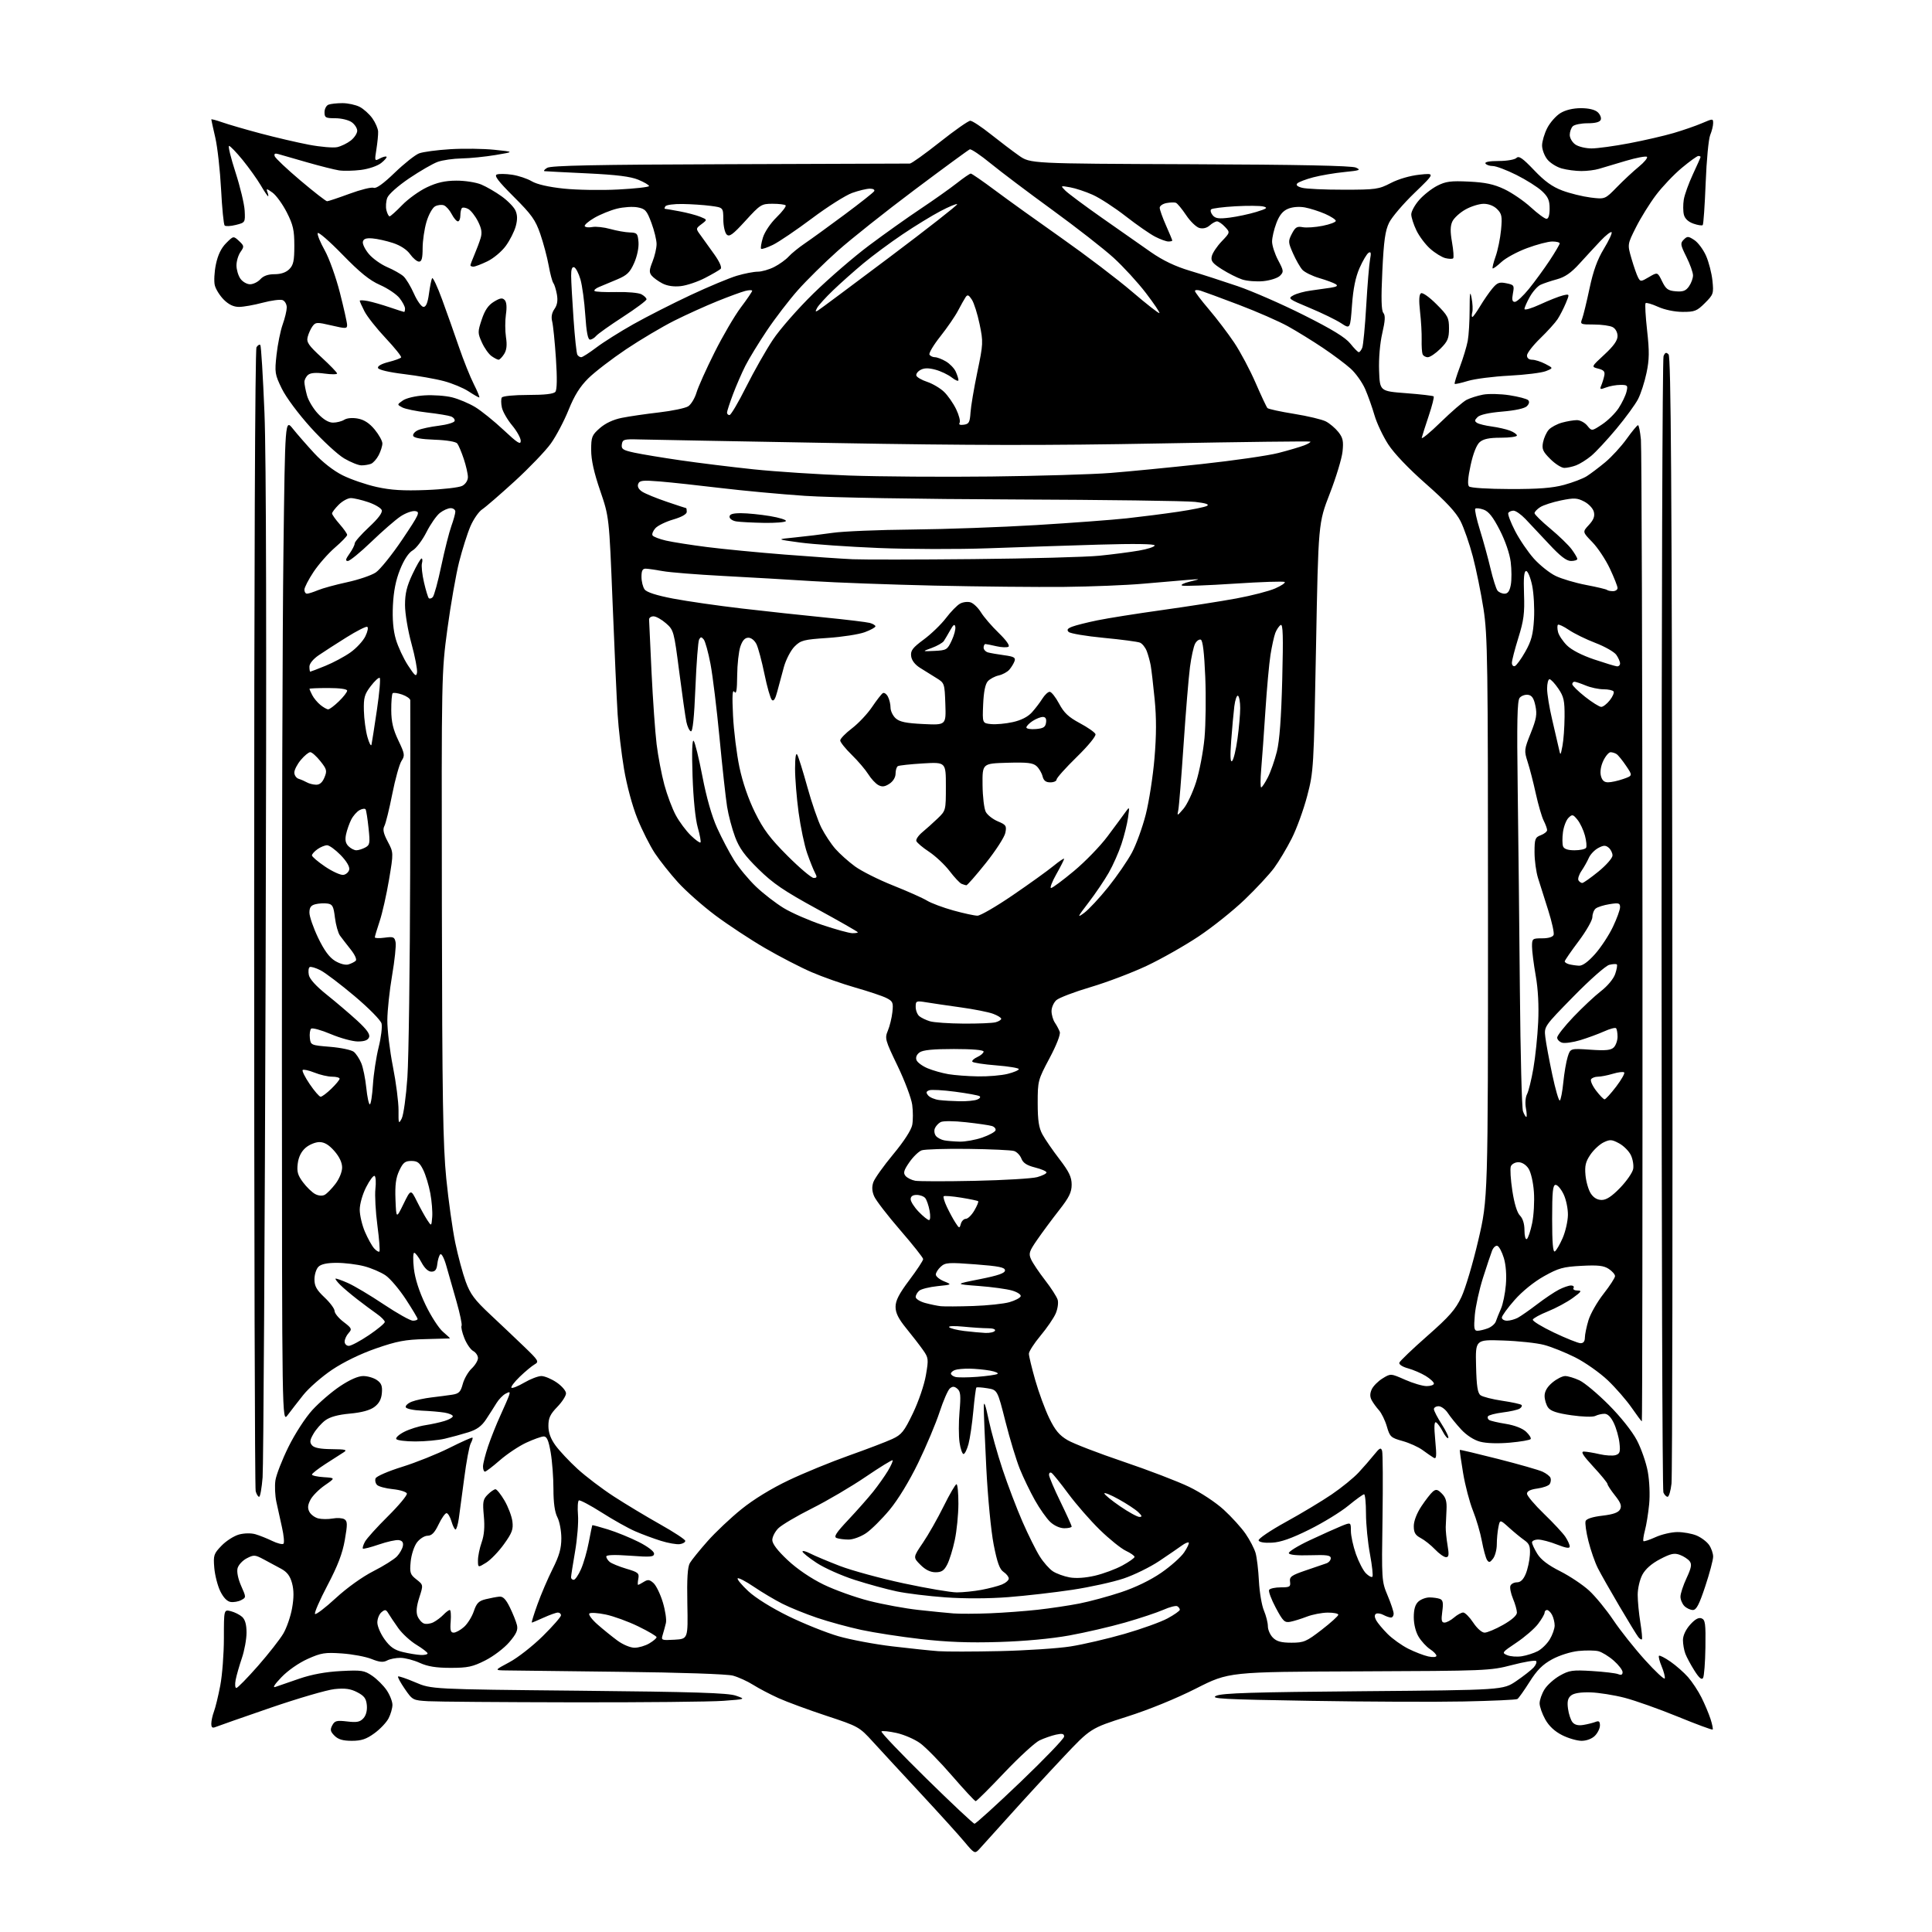 <?xml version="1.0" encoding="UTF-8" standalone="no"?>
<svg 
  version="1.1" 
  xmlns="http://www.w3.org/2000/svg" 
  xmlns:xlink="http://www.w3.org/1999/xlink" 
  xmlns:svg="http://www.w3.org/2000/svg"
  xmlns:rdf="http://www.w3.org/1999/02/22-rdf-syntax-ns#"
  xmlns:cc="http://creativecommons.org/ns#"
  xmlns:dc="http://purl.org/dc/elements/1.1/"
  viewBox="0 0 768 768"
  width="768"
  height="768"
>
<style>svg {background-color: white; }</style>"
<path stroke="none" fill="black" fill-rule="evenodd" d="M389.10,735.26C387.52,736.92 387.22,736.76 383.47,732.26C381.30,729.64 373.44,720.96 366.01,712.96C358.58,704.97 350.02,695.71 347.00,692.39C341.59,686.45 341.28,686.27 328.50,682.05C321.35,679.69 312.80,676.54 309.50,675.05C306.20,673.56 301.65,671.18 299.39,669.75C297.13,668.32 293.51,666.68 291.35,666.09C289.04,665.47 270.54,664.84 246.46,664.57C223.93,664.31 203.47,664.07 201.00,664.02C196.50,663.95 196.50,663.95 202.50,660.75C205.80,658.99 211.76,654.33 215.75,650.39C219.74,646.45 223.00,642.73 223.00,642.11C223.00,641.50 222.44,641.01 221.75,641.02C221.06,641.03 218.54,641.93 216.14,643.02C213.74,644.11 211.62,645.00 211.41,645.00C211.21,645.00 212.21,641.74 213.65,637.75C215.08,633.76 217.80,627.41 219.70,623.63C222.33,618.39 223.14,615.51 223.14,611.47C223.14,608.56 222.44,604.81 221.57,603.14C220.52,601.10 220.00,597.40 220.00,591.88C220.00,587.36 219.50,580.81 218.90,577.33C218.07,572.56 217.39,571.00 216.15,571.01C215.24,571.02 212.10,572.14 209.17,573.50C206.24,574.86 201.53,578.01 198.69,580.49C195.85,582.97 193.19,585.00 192.77,585.00C192.35,585.00 192.00,584.09 192.00,582.97C192.00,581.85 192.92,578.22 194.03,574.90C195.15,571.58 197.35,566.08 198.91,562.68C200.47,559.28 202.02,555.70 202.35,554.73C202.86,553.22 202.65,553.11 200.98,554.01C199.89,554.59 198.25,556.29 197.34,557.79C196.43,559.28 194.58,562.17 193.24,564.20C191.44,566.93 189.56,568.29 186.15,569.36C183.59,570.16 179.39,571.30 176.81,571.91C174.23,572.51 168.97,573.00 165.12,573.00C161.27,573.00 157.85,572.57 157.52,572.04C157.20,571.51 158.63,570.21 160.71,569.16C162.80,568.10 166.53,566.93 169.00,566.55C171.47,566.17 174.96,565.41 176.75,564.85C178.54,564.30 180.00,563.45 180.00,562.97C180.00,562.49 178.54,561.84 176.75,561.54C174.96,561.24 170.84,560.88 167.58,560.75C164.32,560.61 161.49,560.00 161.29,559.39C161.09,558.77 162.18,557.78 163.71,557.18C165.25,556.58 168.75,555.82 171.50,555.50C174.25,555.18 177.95,554.69 179.72,554.42C182.45,554.00 183.10,553.34 183.96,550.14C184.52,548.07 186.11,545.31 187.49,544.01C188.87,542.71 190.00,540.85 190.00,539.86C190.00,538.88 189.15,537.62 188.12,537.06C187.09,536.51 185.50,534.22 184.60,531.96C183.70,529.71 183.20,527.49 183.48,527.03C183.76,526.58 182.85,522.22 181.46,517.35C180.07,512.48 178.24,506.08 177.40,503.12C176.54,500.08 175.49,498.12 175.01,498.62C174.54,499.10 174.01,500.85 173.83,502.50C173.58,504.72 172.98,505.50 171.50,505.50C170.22,505.50 168.79,504.16 167.50,501.75C166.40,499.69 165.12,498.00 164.65,498.00C164.19,498.00 164.13,500.81 164.52,504.25C164.99,508.31 166.61,513.37 169.16,518.69C171.32,523.20 174.45,528.04 176.12,529.44C177.79,530.85 179.01,532.02 178.83,532.05C178.65,532.08 174.22,532.20 169.00,532.32C161.11,532.51 157.80,533.13 149.50,536.01C143.33,538.15 136.64,541.40 132.02,544.49C127.91,547.25 122.73,551.78 120.52,554.57C118.31,557.36 115.51,560.96 114.31,562.57C112.11,565.50 112.11,565.50 112.06,418.91C112.03,338.29 112.30,248.53 112.67,219.45C113.33,166.57 113.33,166.57 116.42,170.43C118.11,172.55 121.93,176.92 124.90,180.14C128.21,183.73 132.58,187.13 136.19,188.94C139.43,190.56 145.50,192.64 149.67,193.57C155.39,194.84 160.27,195.14 169.39,194.79C176.07,194.54 182.53,193.79 183.76,193.13C185.08,192.42 186.00,190.99 186.00,189.64C186.00,188.39 185.26,185.14 184.36,182.43C183.46,179.72 182.29,176.96 181.77,176.29C181.20,175.57 177.55,174.96 172.74,174.79C167.43,174.60 164.52,174.08 164.25,173.26C164.03,172.58 164.89,171.56 166.17,170.99C167.45,170.42 171.16,169.63 174.42,169.23C177.67,168.83 180.50,167.99 180.71,167.37C180.92,166.75 180.28,165.94 179.29,165.55C178.31,165.17 174.02,164.46 169.77,163.98C165.52,163.49 161.09,162.58 159.92,161.96C157.80,160.83 157.80,160.83 160.13,159.20C161.46,158.26 165.15,157.39 168.74,157.17C172.19,156.95 177.14,157.30 179.74,157.96C182.34,158.61 186.46,160.35 188.89,161.82C191.33,163.30 196.40,167.39 200.16,170.91C205.68,176.09 207.00,176.93 207.00,175.26C207.00,174.12 205.46,171.35 203.58,169.10C201.70,166.84 199.87,163.66 199.51,162.03C199.15,160.39 199.14,158.59 199.48,158.02C199.85,157.44 204.31,157.00 209.94,157.00C216.58,157.00 220.08,156.60 220.77,155.75C221.43,154.94 221.51,150.32 220.99,142.50C220.55,135.90 219.88,129.29 219.50,127.80C219.04,126.01 219.34,124.35 220.41,122.83C221.52,121.24 221.81,119.47 221.37,117.02C221.02,115.09 220.39,113.05 219.96,112.50C219.53,111.95 218.69,108.80 218.10,105.50C217.50,102.20 216.00,96.58 214.77,93.00C212.85,87.43 211.35,85.32 204.24,78.23C198.08,72.09 196.34,69.81 197.49,69.37C198.33,69.04 201.07,69.08 203.57,69.46C206.08,69.83 209.59,71.00 211.38,72.06C213.44,73.28 218.08,74.34 224.06,74.97C229.25,75.52 239.01,75.68 245.75,75.33C252.49,74.98 258.00,74.36 258.00,73.96C258.00,73.55 256.09,72.42 253.75,71.45C250.66,70.17 245.13,69.48 233.50,68.92C224.70,68.51 217.05,68.11 216.50,68.05C215.95,67.99 216.40,67.39 217.50,66.72C219.01,65.80 236.64,65.44 290.00,65.27C328.77,65.15 361.03,65.04 361.68,65.02C362.33,65.01 367.69,61.17 373.59,56.50C379.49,51.82 384.94,48.00 385.71,48.00C386.48,48.00 390.12,50.40 393.80,53.33C397.49,56.26 402.54,60.10 405.04,61.85C409.58,65.04 409.58,65.04 473.04,65.28C516.17,65.44 537.29,65.87 538.96,66.61C541.13,67.57 540.59,67.78 534.39,68.39C530.53,68.77 524.96,69.72 522.03,70.49C519.10,71.26 516.25,72.35 515.71,72.89C515.05,73.55 515.68,74.15 517.61,74.65C519.20,75.08 526.63,75.42 534.13,75.41C546.92,75.41 548.07,75.25 552.88,72.75C555.90,71.18 560.54,69.83 564.25,69.44C570.50,68.77 570.50,68.77 562.34,76.64C557.85,80.96 553.29,86.30 552.20,88.50C550.64,91.68 550.08,95.65 549.50,107.76C548.98,118.61 549.10,123.41 549.90,124.38C550.75,125.40 550.64,127.43 549.48,132.45C548.55,136.46 548.04,142.43 548.21,147.32C548.50,155.50 548.50,155.50 558.96,156.30C564.72,156.73 569.64,157.31 569.90,157.57C570.16,157.83 569.29,161.30 567.95,165.27C566.62,169.25 565.37,173.18 565.17,174.00C564.98,174.82 568.35,172.06 572.66,167.86C576.97,163.66 581.62,159.64 583.00,158.94C584.38,158.23 587.30,157.30 589.50,156.88C591.70,156.46 596.42,156.56 600.00,157.11C603.58,157.66 606.93,158.54 607.46,159.06C608.07,159.67 607.88,160.54 606.96,161.47C606.06,162.36 602.30,163.18 597.17,163.61C591.91,164.05 588.29,164.85 587.35,165.80C586.13,167.02 586.10,167.44 587.18,168.12C587.90,168.57 590.52,169.21 593.00,169.54C595.48,169.87 598.74,170.62 600.25,171.19C601.76,171.77 603.00,172.64 603.00,173.12C603.00,173.60 600.12,174.00 596.61,174.00C591.96,174.00 589.68,174.48 588.21,175.75C586.95,176.85 585.60,180.26 584.59,184.94C583.51,189.89 583.31,192.71 583.97,193.37C584.54,193.94 591.46,194.38 600.23,194.40C611.58,194.43 617.11,194.00 621.76,192.74C625.20,191.80 629.25,190.26 630.76,189.30C632.27,188.34 635.57,185.85 638.09,183.76C640.62,181.66 644.44,177.50 646.59,174.50C648.74,171.50 650.78,169.03 651.13,169.02C651.47,169.01 651.99,171.59 652.29,174.75C652.58,177.91 652.86,267.01 652.91,372.75C652.95,478.49 652.84,565.00 652.66,565.00C652.48,565.00 650.66,562.57 648.62,559.61C646.57,556.64 642.31,551.74 639.14,548.71C635.96,545.69 630.14,541.58 626.18,539.59C622.23,537.60 616.63,535.36 613.74,534.61C610.85,533.85 603.54,533.07 597.49,532.87C586.50,532.50 586.50,532.50 586.76,543.00C586.95,551.03 587.37,553.77 588.54,554.63C589.38,555.26 593.25,556.24 597.13,556.82C601.02,557.39 604.48,558.15 604.82,558.49C605.16,558.83 604.82,559.49 604.07,559.96C603.31,560.43 600.29,561.11 597.36,561.47C594.43,561.84 591.79,562.53 591.50,563.00C591.21,563.47 591.42,564.14 591.97,564.48C592.52,564.82 595.52,565.52 598.64,566.02C602.09,566.58 605.22,567.80 606.63,569.12C607.90,570.31 608.73,571.63 608.47,572.04C608.22,572.45 604.49,573.10 600.19,573.48C595.43,573.90 590.79,573.75 588.35,573.09C585.90,572.44 582.97,570.54 580.84,568.24C578.92,566.17 576.55,563.24 575.56,561.73C574.58,560.23 572.92,559.00 571.88,559.00C570.85,559.00 570.00,559.52 570.00,560.16C570.00,560.80 571.41,563.52 573.13,566.20C574.85,568.88 576.01,571.33 575.70,571.63C575.40,571.94 574.44,570.82 573.58,569.16C572.72,567.49 571.52,565.82 570.91,565.44C570.12,564.96 570.01,566.96 570.53,572.52C571.14,578.98 571.03,580.14 569.88,579.46C569.12,579.01 567.15,577.64 565.50,576.43C563.85,575.21 560.27,573.59 557.54,572.83C552.90,571.54 552.49,571.17 551.30,567.06C550.60,564.64 549.18,561.72 548.15,560.58C547.12,559.44 545.81,557.63 545.24,556.56C544.53,555.23 544.54,553.91 545.28,552.29C545.86,551.00 547.80,549.05 549.58,547.95C552.82,545.95 552.82,545.95 558.54,548.47C561.68,549.86 565.54,551.00 567.12,551.00C568.71,551.00 570.00,550.54 570.00,549.99C570.00,549.43 568.54,548.07 566.75,546.97C564.96,545.87 561.78,544.51 559.69,543.93C557.50,543.34 556.04,542.38 556.26,541.69C556.47,541.04 561.46,536.26 567.35,531.08C576.17,523.32 578.57,520.58 580.94,515.58C582.52,512.23 585.54,502.07 587.65,493.00C591.50,476.50 591.50,476.50 591.50,365.00C591.50,262.72 591.35,252.55 589.71,242.00C588.72,235.68 586.82,226.35 585.49,221.28C584.15,216.21 581.95,209.85 580.58,207.16C578.81,203.67 574.85,199.40 566.87,192.38C559.96,186.31 554.17,180.24 551.82,176.61C549.73,173.36 547.28,168.18 546.39,165.10C545.50,162.02 543.84,157.33 542.69,154.68C541.54,152.04 538.94,148.37 536.92,146.55C534.90,144.72 529.93,141.00 525.87,138.28C521.82,135.56 515.58,131.71 512.00,129.72C508.43,127.74 499.65,123.89 492.50,121.18C485.35,118.46 478.49,115.93 477.25,115.55C476.01,115.17 475.01,115.23 475.01,115.68C475.02,116.13 477.53,119.42 480.58,123.00C483.63,126.58 488.16,132.53 490.64,136.24C493.12,139.95 496.94,147.15 499.14,152.24C501.35,157.33 503.46,161.82 503.83,162.21C504.21,162.60 508.97,163.64 514.41,164.51C519.85,165.39 525.54,166.74 527.06,167.53C528.58,168.32 530.81,170.21 532.02,171.73C533.83,174.02 534.12,175.37 533.68,179.50C533.40,182.25 531.11,189.77 528.61,196.22C524.06,207.94 524.06,207.94 523.14,257.22C522.24,305.56 522.17,306.69 519.63,316.40C518.20,321.85 515.43,329.48 513.46,333.35C511.49,337.23 508.36,342.47 506.49,345.01C504.63,347.54 499.37,353.21 494.80,357.59C490.24,361.97 481.97,368.58 476.42,372.27C470.88,375.96 461.63,381.20 455.86,383.92C450.09,386.64 440.07,390.45 433.59,392.37C427.10,394.29 420.95,396.64 419.90,397.59C418.86,398.54 418.00,400.49 418.00,401.93C418.00,403.37 418.60,405.44 419.33,406.53C420.07,407.61 420.94,409.26 421.27,410.18C421.64,411.18 420.00,415.40 417.19,420.68C412.60,429.31 412.50,429.70 412.50,438.50C412.51,445.41 412.94,448.30 414.39,450.96C415.43,452.87 418.46,457.28 421.14,460.77C424.99,465.80 426.00,467.91 426.00,470.91C426.00,473.95 425.00,475.99 420.99,481.10C418.23,484.62 414.34,489.87 412.34,492.77C409.07,497.50 408.82,498.30 409.89,500.65C410.54,502.09 413.04,505.80 415.43,508.89C417.83,511.97 420.08,515.48 420.44,516.68C420.80,517.87 420.44,520.35 419.64,522.18C418.84,524.00 416.12,527.97 413.59,530.99C411.07,534.01 409.00,537.23 409.00,538.13C409.00,539.04 410.14,543.76 411.53,548.64C412.92,553.51 415.42,560.31 417.09,563.74C419.43,568.56 421.09,570.55 424.38,572.48C426.72,573.86 436.71,577.71 446.57,581.04C456.43,584.37 468.17,588.87 472.65,591.03C477.26,593.25 483.25,597.20 486.45,600.13C489.57,602.98 493.48,607.29 495.14,609.71C496.81,612.13 498.59,615.55 499.10,617.30C499.62,619.06 500.22,624.10 500.44,628.50C500.67,632.90 501.56,638.17 502.43,640.22C503.29,642.26 504.00,645.08 504.00,646.47C504.00,647.86 504.90,649.90 506.00,651.00C507.50,652.50 509.33,653.00 513.37,653.00C518.30,653.00 519.28,652.58 525.37,647.88C529.02,645.06 532.00,642.36 532.00,641.88C532.00,641.40 530.09,641.02 527.75,641.04C525.41,641.07 521.70,641.79 519.50,642.64C517.30,643.49 514.35,644.41 512.94,644.68C510.65,645.12 510.02,644.51 507.13,639.09C505.34,635.74 504.16,632.55 504.50,632.00C504.84,631.45 506.92,631.00 509.12,631.00C512.70,631.00 513.09,630.76 512.81,628.75C512.54,626.79 513.35,626.21 519.00,624.28C522.58,623.06 526.29,621.79 527.25,621.46C528.21,621.13 529.00,620.21 529.00,619.42C529.00,618.25 527.43,618.02 520.85,618.23C515.72,618.40 512.57,618.10 512.33,617.43C512.12,616.84 515.90,614.50 520.73,612.24C525.55,609.98 531.19,607.45 533.25,606.61C537.00,605.10 537.00,605.10 537.00,608.58C537.00,610.49 537.90,614.62 539.00,617.75C540.11,620.89 541.89,624.34 542.98,625.42C544.06,626.50 545.22,627.12 545.55,626.78C545.88,626.45 545.44,622.39 544.58,617.76C543.71,613.13 543.00,605.89 543.00,601.67C543.00,597.45 542.66,594.00 542.24,594.00C541.83,594.00 539.01,596.04 535.99,598.52C532.97,601.01 526.00,605.29 520.50,608.02C513.33,611.58 509.11,613.06 505.61,613.24C502.61,613.40 500.56,613.05 500.31,612.35C500.08,611.72 504.92,608.43 511.06,605.05C517.20,601.68 525.44,596.73 529.36,594.06C533.29,591.39 538.11,587.47 540.07,585.35C542.04,583.23 544.82,580.04 546.25,578.25C548.45,575.52 548.95,575.28 549.41,576.75C549.70,577.71 549.77,589.75 549.57,603.50C549.20,628.07 549.23,628.60 551.59,634.22C552.92,637.37 554.00,640.63 554.00,641.47C554.00,642.31 553.52,643.00 552.93,643.00C552.35,643.00 550.99,642.53 549.91,641.95C548.84,641.38 547.52,641.18 546.98,641.51C546.34,641.91 546.36,642.80 547.03,644.06C547.61,645.13 549.65,647.58 551.57,649.50C553.49,651.43 557.19,654.07 559.78,655.38C562.38,656.68 565.96,658.07 567.75,658.46C569.66,658.87 571.00,658.76 571.00,658.19C571.00,657.66 569.85,656.48 568.45,655.56C567.05,654.64 565.03,652.45 563.96,650.70C562.77,648.76 562.01,645.69 562.00,642.90C562.00,639.72 562.56,637.80 563.83,636.65C564.83,635.74 566.82,635.00 568.25,635.00C569.67,635.00 571.53,635.27 572.39,635.59C573.60,636.06 573.80,637.15 573.33,640.59C572.85,644.09 573.03,645.00 574.21,645.00C575.03,645.00 576.73,644.10 578.00,643.00C579.27,641.90 580.91,641.00 581.64,641.00C582.37,641.00 584.16,642.80 585.62,645.00C587.15,647.31 589.06,649.00 590.15,649.00C591.18,649.00 594.50,647.61 597.52,645.90C600.95,643.96 603.00,642.14 603.00,641.03C603.00,640.05 602.30,637.56 601.44,635.51C600.58,633.45 600.11,631.14 600.41,630.38C600.70,629.62 601.87,629.00 603.02,629.00C604.44,629.00 605.55,627.93 606.50,625.65C607.27,623.81 608.01,620.42 608.15,618.13C608.35,614.69 607.97,613.67 605.95,612.25C604.60,611.31 601.87,609.07 599.88,607.27C596.25,603.99 596.25,603.99 595.63,607.12C595.28,608.84 595.00,611.91 595.00,613.93C595.00,615.96 594.33,618.49 593.52,619.56C592.30,621.16 591.88,621.25 591.12,620.11C590.62,619.34 589.69,615.96 589.07,612.61C588.45,609.25 586.85,603.80 585.52,600.50C584.19,597.20 582.42,590.47 581.60,585.53C580.77,580.60 580.19,576.47 580.31,576.36C580.42,576.24 587.26,577.86 595.51,579.96C603.75,582.06 611.71,584.33 613.19,585.02C614.68,585.71 616.10,586.81 616.35,587.48C616.61,588.14 616.47,589.24 616.05,589.92C615.63,590.60 613.42,591.40 611.14,591.71C608.38,592.08 607.00,592.76 607.00,593.76C607.00,594.58 610.04,598.18 613.75,601.76C617.46,605.34 621.28,609.44 622.24,610.88C623.20,612.32 623.99,614.06 623.99,614.74C624.00,615.62 622.55,615.40 618.96,613.99C616.19,612.89 612.82,612.00 611.46,612.00C610.11,612.00 609.00,612.51 609.00,613.13C609.00,613.75 609.95,615.80 611.11,617.67C612.54,620.00 615.43,622.20 620.19,624.59C624.02,626.53 629.21,629.99 631.72,632.30C634.22,634.61 638.54,639.88 641.31,644.00C644.07,648.12 649.74,655.26 653.89,659.85C658.04,664.45 661.58,667.75 661.77,667.20C661.95,666.64 661.40,664.50 660.54,662.44C659.68,660.38 659.20,658.47 659.47,658.20C659.74,657.93 661.79,658.97 664.02,660.52C666.25,662.06 669.41,664.85 671.04,666.70C672.67,668.56 675.07,672.19 676.37,674.79C677.66,677.38 679.28,681.22 679.96,683.32C680.64,685.42 681.02,687.31 680.81,687.52C680.60,687.74 674.36,685.43 666.96,682.40C659.56,679.37 650.05,676.00 645.83,674.90C641.62,673.81 635.48,672.84 632.19,672.74C628.28,672.64 625.62,673.07 624.50,674.00C623.23,675.05 622.92,676.40 623.31,679.25C623.59,681.35 624.40,683.78 625.11,684.64C625.98,685.68 627.41,686.03 629.45,685.68C631.13,685.40 633.29,684.86 634.25,684.48C635.58,683.95 636.00,684.29 636.00,685.89C636.00,687.05 635.10,688.90 634.00,690.00C632.81,691.19 630.67,692.00 628.71,692.00C626.90,692.00 623.42,690.99 620.97,689.75C618.03,688.27 615.74,686.14 614.27,683.50C613.04,681.30 612.03,678.43 612.02,677.12C612.01,675.81 612.88,673.32 613.95,671.58C615.02,669.84 617.78,667.37 620.07,666.08C623.82,663.97 625.11,663.79 632.87,664.26C637.62,664.55 642.29,665.11 643.25,665.50C644.46,665.99 645.00,665.75 645.00,664.71C645.00,663.88 643.42,661.82 641.48,660.12C639.55,658.42 636.81,656.74 635.39,656.38C633.98,656.03 630.40,655.99 627.43,656.29C624.37,656.61 619.87,658.03 617.01,659.59C613.21,661.66 610.99,663.88 608.02,668.59C605.85,672.02 603.67,675.09 603.18,675.39C602.68,675.70 593.10,676.13 581.89,676.36C570.68,676.59 543.27,676.48 521.00,676.11C485.80,675.53 480.89,675.27 483.50,674.09C485.86,673.03 498.31,672.64 542.00,672.28C597.50,671.81 597.50,671.81 602.74,668.25C605.62,666.29 608.73,663.85 609.65,662.84C610.57,661.82 611.00,660.67 610.61,660.28C610.22,659.89 605.92,660.61 601.04,661.88C592.39,664.14 590.96,664.19 540.34,664.39C488.50,664.59 488.50,664.59 475.45,671.20C467.53,675.21 456.71,679.63 447.95,682.41C433.50,687.01 433.50,687.01 422.50,698.69C416.45,705.11 406.83,715.57 401.13,721.93C395.43,728.29 390.01,734.29 389.10,735.26zM387.38,724.96C387.86,724.98 396.08,717.53 405.63,708.39C415.18,699.25 423.00,691.12 423.00,690.31C423.00,689.17 422.27,689.00 419.75,689.55C417.97,689.95 415.02,690.98 413.21,691.84C411.39,692.71 405.09,698.50 399.20,704.70C393.32,710.91 388.21,716.00 387.85,716.00C387.50,716.00 383.28,711.46 378.47,705.91C373.67,700.36 367.96,694.54 365.79,692.97C363.63,691.39 359.41,689.56 356.42,688.89C353.43,688.23 350.72,687.95 350.39,688.27C350.06,688.60 358.05,696.98 368.15,706.90C378.24,716.81 386.90,724.94 387.38,724.96zM139.85,692.00C136.32,692.00 134.45,691.45 132.98,689.98C131.32,688.32 131.16,687.58 132.08,685.85C133.06,684.02 133.83,683.82 138.00,684.31C141.87,684.77 143.12,684.52 144.47,683.03C145.52,681.87 146.02,679.94 145.82,677.84C145.57,675.18 144.78,674.13 142.00,672.69C139.34,671.31 137.19,671.01 133.00,671.44C129.97,671.75 118.50,675.10 107.50,678.88C96.50,682.67 86.71,686.09 85.75,686.49C84.42,687.04 84.00,686.73 84.00,685.17C84.00,684.05 84.48,681.88 85.06,680.34C85.64,678.81 86.77,674.17 87.56,670.03C88.35,665.89 89.00,657.39 89.00,651.14C89.00,639.78 89.00,639.78 91.75,640.47C93.26,640.85 95.29,641.87 96.25,642.73C97.44,643.81 98.00,645.80 98.00,649.00C98.00,651.58 97.17,656.12 96.16,659.09C95.15,662.07 94.03,665.96 93.68,667.75C93.33,669.54 93.45,671.00 93.95,671.00C94.44,671.00 98.30,667.06 102.53,662.25C106.75,657.44 111.29,651.64 112.63,649.36C113.97,647.08 115.53,642.54 116.11,639.26C116.85,635.07 116.84,632.13 116.09,629.34C115.32,626.47 114.13,624.90 111.76,623.61C109.97,622.64 106.84,620.95 104.81,619.87C101.37,618.03 100.90,618.00 98.07,619.46C96.40,620.33 94.76,622.11 94.43,623.43C94.07,624.86 94.65,627.67 95.86,630.41C97.88,634.98 97.88,634.99 95.89,636.06C94.79,636.65 92.91,636.98 91.70,636.81C90.29,636.61 88.81,635.08 87.56,632.53C86.50,630.35 85.43,626.16 85.18,623.22C84.77,618.23 84.97,617.63 88.09,614.41C89.92,612.51 93.05,610.53 95.02,609.99C97.13,609.43 99.82,609.38 101.56,609.89C103.17,610.36 106.18,611.56 108.24,612.56C110.29,613.55 112.30,614.04 112.69,613.65C113.08,613.25 112.82,610.36 112.11,607.22C111.40,604.07 110.39,599.48 109.86,597.00C109.33,594.52 109.16,590.70 109.48,588.50C109.80,586.30 112.13,580.32 114.65,575.20C117.26,569.91 121.37,563.57 124.18,560.49C126.90,557.52 131.85,553.26 135.18,551.04C139.06,548.45 142.36,547.00 144.39,547.00C146.13,547.00 148.58,547.72 149.83,548.60C151.61,549.84 152.04,550.97 151.80,553.75C151.59,556.22 150.68,557.91 148.82,559.29C147.05,560.61 143.77,561.50 139.10,561.93C134.31,562.37 131.16,563.24 129.27,564.64C127.75,565.78 125.67,568.13 124.65,569.88C123.16,572.42 123.03,573.33 124.02,574.52C124.86,575.54 127.30,576.02 131.87,576.06C137.40,576.11 138.19,576.32 136.62,577.31C135.59,577.96 132.33,580.06 129.37,581.96C126.42,583.87 124.00,585.76 124.00,586.16C124.00,586.56 126.11,587.03 128.68,587.20C133.36,587.50 133.36,587.50 129.11,590.43C126.77,592.05 124.20,594.64 123.40,596.19C122.31,598.29 122.21,599.53 123.00,601.00C123.58,602.09 125.17,603.26 126.54,603.60C127.90,603.94 130.47,603.95 132.26,603.63C134.04,603.30 136.14,603.44 136.92,603.93C138.14,604.70 138.16,605.92 137.07,612.17C136.14,617.52 134.28,622.38 130.18,630.19C127.08,636.08 124.86,641.19 125.23,641.57C125.61,641.94 129.31,639.12 133.46,635.29C137.95,631.16 144.02,626.81 148.42,624.57C152.49,622.51 156.73,619.84 157.83,618.66C158.93,617.47 159.98,615.60 160.16,614.50C160.40,613.12 159.88,612.41 158.50,612.22C157.40,612.06 153.84,612.85 150.59,613.97C147.33,615.09 144.48,615.82 144.25,615.59C144.03,615.36 144.39,614.13 145.07,612.87C145.75,611.60 149.86,607.04 154.22,602.73C158.57,598.41 161.95,594.35 161.74,593.69C161.52,593.04 159.03,592.26 156.20,591.97C153.36,591.69 150.53,590.93 149.89,590.29C149.26,589.66 148.99,588.47 149.30,587.67C149.61,586.86 154.33,584.81 159.84,583.10C165.33,581.39 173.79,578.00 178.64,575.57C183.50,573.13 187.63,571.29 187.82,571.48C188.01,571.67 187.69,572.71 187.11,573.80C186.53,574.88 185.37,581.11 184.53,587.63C183.68,594.16 182.71,601.41 182.37,603.75C182.02,606.09 181.44,608.00 181.08,608.00C180.71,608.00 179.98,606.54 179.46,604.75C178.93,602.96 178.05,601.50 177.50,601.50C176.95,601.50 175.53,603.51 174.35,605.98C172.77,609.28 171.62,610.46 169.97,610.48C168.73,610.49 166.84,611.69 165.72,613.18C164.62,614.65 163.51,618.05 163.25,620.76C162.82,625.21 163.04,625.89 165.54,627.85C168.30,630.02 168.30,630.02 166.68,635.03C165.58,638.44 165.35,640.78 165.95,642.38C166.45,643.67 167.59,645.01 168.50,645.36C169.40,645.71 171.12,645.48 172.32,644.86C173.52,644.24 175.31,642.89 176.29,641.86C177.27,640.84 178.40,640.00 178.80,640.00C179.19,640.00 179.35,642.02 179.16,644.50C178.87,648.05 179.13,649.00 180.34,649.00C181.19,649.00 183.04,647.99 184.44,646.75C185.84,645.51 187.60,642.71 188.34,640.52C189.44,637.26 190.30,636.39 193.09,635.71C194.97,635.25 197.40,634.79 198.50,634.69C199.96,634.55 201.09,635.71 202.70,639.00C203.91,641.48 205.17,644.63 205.50,646.01C205.96,647.96 205.27,649.49 202.43,652.81C200.42,655.16 196.13,658.42 192.91,660.04C187.90,662.58 185.92,663.00 179.14,663.00C173.38,663.00 170.03,662.46 166.86,661.02C164.46,659.93 161.01,659.03 159.18,659.02C157.36,659.01 154.96,659.48 153.86,660.08C152.33,660.89 150.84,660.75 147.67,659.47C145.38,658.55 140.09,657.56 135.92,657.27C129.17,656.80 127.67,657.04 122.30,659.45C118.79,661.02 114.43,664.06 111.88,666.72C109.09,669.63 108.22,671.03 109.50,670.57C110.60,670.17 114.88,668.69 119.00,667.29C123.98,665.59 129.52,664.58 135.50,664.27C143.75,663.84 144.79,664.00 147.98,666.17C149.89,667.48 152.48,670.07 153.73,671.92C154.98,673.78 156.00,676.38 156.00,677.70C156.00,679.02 155.31,681.44 154.46,683.07C153.62,684.70 151.08,687.38 148.81,689.02C145.60,691.35 143.64,692.00 139.85,692.00zM227.50,676.70C199.45,676.65 173.69,676.46 170.27,676.26C164.13,675.91 163.98,675.83 160.92,671.38C159.21,668.89 158.00,666.67 158.24,666.43C158.47,666.20 161.55,667.24 165.08,668.75C171.50,671.50 171.50,671.50 230.00,672.08C276.12,672.54 289.35,672.96 292.50,674.05C296.50,675.44 296.50,675.44 287.50,676.11C282.55,676.48 255.55,676.75 227.50,676.70zM676.99,667.02C676.44,667.90 675.40,667.01 673.56,664.09C672.10,661.79 670.48,658.77 669.96,657.39C669.43,656.00 669.00,653.56 669.00,651.95C669.00,650.16 670.10,647.81 671.84,645.85C673.79,643.67 675.22,642.87 676.39,643.32C677.87,643.89 678.07,645.43 677.93,654.86C677.84,660.85 677.42,666.32 676.99,667.02zM604.97,658.38C606.87,658.08 609.70,657.17 611.26,656.37C612.82,655.56 614.97,653.46 616.04,651.70C617.11,649.94 617.99,647.46 618.00,646.18C618.00,644.91 617.53,643.00 616.96,641.93C616.40,640.87 615.50,640.00 614.96,640.00C614.43,640.00 614.00,640.48 614.00,641.07C614.00,641.65 612.82,643.68 611.39,645.56C609.95,647.44 606.08,650.79 602.78,652.99C597.05,656.82 596.89,657.03 599.15,657.96C600.44,658.50 603.06,658.69 604.97,658.38zM167.25,657.88C168.76,657.95 169.99,657.66 169.97,657.25C169.95,656.84 167.95,655.30 165.53,653.83C163.11,652.36 159.86,649.37 158.31,647.19C156.77,645.01 155.00,642.39 154.40,641.37C153.45,639.77 153.06,639.71 151.65,640.88C150.74,641.63 150.00,643.47 150.00,644.97C150.00,646.47 151.30,649.49 152.89,651.68C155.09,654.73 156.80,655.92 160.14,656.71C162.54,657.29 165.74,657.81 167.25,657.88zM397.50,656.34C407.95,656.10 420.59,655.27 425.58,654.48C430.58,653.69 440.21,651.45 446.99,649.50C453.76,647.55 461.49,644.77 464.15,643.32C466.82,641.87 469.00,640.33 469.00,639.90C469.00,639.47 468.56,638.84 468.01,638.51C467.47,638.17 464.98,638.80 462.48,639.91C459.98,641.01 453.14,643.29 447.28,644.97C441.41,646.65 431.42,648.97 425.06,650.12C417.87,651.42 407.27,652.41 397.00,652.72C385.16,653.08 376.41,652.75 366.00,651.55C358.02,650.64 347.37,648.99 342.32,647.90C337.28,646.81 329.40,644.66 324.82,643.11C320.25,641.56 314.02,639.04 311.00,637.51C307.98,635.98 302.88,632.95 299.67,630.77C296.47,628.60 293.57,627.09 293.24,627.42C292.91,627.75 294.81,630.05 297.46,632.52C300.37,635.22 306.69,639.16 313.39,642.45C319.50,645.44 328.46,649.03 333.29,650.43C338.13,651.82 347.80,653.64 354.79,654.46C361.78,655.29 369.98,656.15 373.00,656.37C376.02,656.59 387.05,656.57 397.50,656.34zM252.25,655.00C253.87,655.00 256.50,654.23 258.10,653.28C259.69,652.34 261.00,651.23 261.00,650.81C261.00,650.40 257.74,648.47 253.75,646.53C249.76,644.58 243.93,642.46 240.78,641.80C237.64,641.14 234.71,640.96 234.28,641.40C233.85,641.84 235.30,643.79 237.50,645.73C239.70,647.67 243.26,650.55 245.40,652.13C247.61,653.76 250.57,655.00 252.25,655.00zM268.12,651.81C273.50,651.50 273.50,651.50 273.23,637.50C273.03,627.54 273.32,622.87 274.23,621.33C274.93,620.13 278.08,616.24 281.23,612.68C284.37,609.12 290.45,603.38 294.73,599.93C299.56,596.02 306.66,591.68 313.50,588.43C319.55,585.55 330.35,581.12 337.50,578.59C344.65,576.05 352.39,573.10 354.70,572.02C358.40,570.31 359.39,569.07 362.90,561.79C365.13,557.15 367.40,550.51 368.05,546.71C369.17,540.23 369.11,539.77 366.86,536.58C365.56,534.74 362.59,530.89 360.25,528.03C357.14,524.21 356.00,521.93 356.00,519.48C356.00,516.98 357.39,514.29 361.50,508.82C364.52,504.80 366.99,501.06 366.97,500.50C366.95,499.95 362.85,494.77 357.85,489.00C352.86,483.23 348.20,477.18 347.50,475.57C346.62,473.54 346.52,471.81 347.17,469.93C347.69,468.44 351.24,463.46 355.06,458.86C359.32,453.73 362.24,449.22 362.63,447.17C362.97,445.34 362.97,441.74 362.62,439.17C362.28,436.60 359.66,429.64 356.80,423.70C351.85,413.43 351.66,412.75 352.94,409.70C353.68,407.94 354.49,404.62 354.74,402.32C355.15,398.54 354.93,398.02 352.34,396.71C350.78,395.92 345.24,394.07 340.04,392.59C334.84,391.11 326.98,388.34 322.57,386.43C318.17,384.53 309.82,380.21 304.03,376.84C298.24,373.47 289.37,367.62 284.31,363.84C279.26,360.05 272.60,354.16 269.50,350.74C266.41,347.32 262.28,342.12 260.32,339.17C258.37,336.22 255.23,330.01 253.36,325.36C251.36,320.41 249.17,312.25 248.06,305.70C247.02,299.54 245.88,289.77 245.52,284.00C245.16,278.23 244.25,258.20 243.51,239.50C242.15,205.50 242.15,205.50 238.58,195.05C236.11,187.86 235.00,182.83 235.00,178.91C235.00,173.66 235.28,172.97 238.44,170.19C240.65,168.25 243.78,166.78 247.19,166.10C250.11,165.51 256.77,164.54 262.00,163.94C267.23,163.33 272.43,162.24 273.56,161.52C274.70,160.79 276.18,158.35 276.86,156.09C277.53,153.82 280.76,146.63 284.03,140.11C287.29,133.58 292.00,125.54 294.48,122.23C296.97,118.93 299.00,115.94 299.00,115.59C299.00,115.25 297.79,115.27 296.30,115.64C294.82,116.01 289.80,117.85 285.14,119.73C280.49,121.61 272.77,125.10 267.99,127.50C263.22,129.90 254.63,135.00 248.90,138.83C243.18,142.67 236.42,147.86 233.87,150.38C230.53,153.69 228.34,157.19 226.01,162.97C224.24,167.37 221.07,173.37 218.97,176.31C216.87,179.24 210.42,185.96 204.65,191.25C198.87,196.53 193.03,201.59 191.67,202.48C190.32,203.37 188.21,206.40 187.00,209.22C185.79,212.03 183.77,218.42 182.50,223.42C181.24,228.41 179.15,240.38 177.85,250.00C175.51,267.39 175.50,268.09 175.65,360.00C175.78,436.59 176.08,455.25 177.40,468.50C178.28,477.30 179.89,488.77 180.97,494.00C182.06,499.23 183.93,506.20 185.14,509.50C186.95,514.43 188.68,516.75 194.83,522.50C198.94,526.35 205.05,532.14 208.41,535.37C214.10,540.85 214.37,541.31 212.51,542.37C211.42,542.99 208.77,545.20 206.62,547.27C204.47,549.35 202.98,551.32 203.31,551.65C203.64,551.97 205.92,551.06 208.38,549.62C210.84,548.18 213.91,547.00 215.20,547.00C216.48,547.00 219.22,548.14 221.27,549.54C223.32,550.93 225.00,552.89 225.00,553.88C225.00,554.88 223.43,557.31 221.50,559.30C218.71,562.17 218.00,563.70 218.00,566.80C218.00,569.50 218.87,571.90 220.83,574.60C222.39,576.74 226.32,580.94 229.58,583.92C232.84,586.90 239.32,591.83 244.00,594.86C248.68,597.90 256.96,602.88 262.40,605.94C267.85,609.00 272.35,611.95 272.40,612.50C272.46,613.05 271.48,613.65 270.23,613.82C268.98,614.00 265.60,613.41 262.73,612.51C259.85,611.61 255.25,609.91 252.50,608.71C249.75,607.52 243.76,604.17 239.19,601.25C234.61,598.34 230.52,596.18 230.10,596.44C229.68,596.70 229.52,599.30 229.76,602.21C230.00,605.12 229.48,611.66 228.60,616.75C227.72,621.84 227.00,626.45 227.00,627.00C227.00,627.55 227.48,628.00 228.06,628.00C228.64,628.00 229.95,626.09 230.97,623.75C232.00,621.41 233.39,616.58 234.06,613.00C234.74,609.42 235.36,606.41 235.44,606.29C235.52,606.18 238.35,606.94 241.72,607.99C245.10,609.04 250.59,611.28 253.93,612.97C257.42,614.73 260.00,616.69 260.00,617.57C260.00,618.91 258.70,619.03 250.50,618.42C244.28,617.97 241.00,618.08 241.00,618.74C241.00,619.30 241.62,620.27 242.37,620.89C243.13,621.52 246.10,622.73 248.97,623.59C253.68,624.98 254.16,625.38 253.74,627.57C253.49,628.91 253.45,630.00 253.65,630.00C253.86,630.00 254.90,629.46 255.96,628.79C257.54,627.81 258.24,627.90 259.79,629.31C260.84,630.26 262.50,633.69 263.48,636.93C264.46,640.18 265.02,643.88 264.71,645.17C264.41,646.45 263.84,648.54 263.45,649.81C262.76,652.04 262.91,652.10 268.12,651.81zM652.68,651.65C652.46,651.87 651.82,651.47 651.26,650.77C650.69,650.07 647.31,644.55 643.75,638.50C640.18,632.45 636.32,625.64 635.17,623.37C634.02,621.10 632.34,616.27 631.43,612.64C630.51,609.02 630.01,605.41 630.31,604.63C630.65,603.74 633.14,602.95 636.95,602.51C641.28,602.00 643.31,601.28 644.00,600.01C644.73,598.63 644.27,597.35 641.98,594.47C640.34,592.41 639.00,590.36 639.00,589.92C639.00,589.48 636.48,586.39 633.39,583.06C629.21,578.53 628.26,577.01 629.64,577.02C630.66,577.04 633.46,577.50 635.87,578.06C638.27,578.61 641.13,578.78 642.23,578.43C643.93,577.89 644.16,577.14 643.76,573.60C643.51,571.30 642.50,567.75 641.53,565.71C640.39,563.30 639.09,562.00 637.82,562.00C636.75,562.00 635.11,562.38 634.18,562.85C633.22,563.34 629.15,563.23 624.66,562.59C618.96,561.77 616.43,560.94 615.41,559.54C614.63,558.48 614.00,556.39 614.00,554.90C614.00,553.09 615.03,551.31 617.08,549.59C618.77,548.17 621.06,547.00 622.18,547.00C623.29,547.00 625.84,547.77 627.85,548.71C629.86,549.64 635.10,554.03 639.51,558.46C644.23,563.20 648.81,568.96 650.67,572.50C652.41,575.80 654.37,581.42 655.02,585.00C655.70,588.72 655.93,594.28 655.56,598.00C655.21,601.58 654.46,606.23 653.89,608.35C653.33,610.47 653.06,612.39 653.29,612.62C653.51,612.85 655.68,612.14 658.10,611.04C660.52,609.94 664.43,609.03 666.78,609.02C669.14,609.01 672.57,609.63 674.40,610.39C676.24,611.16 678.47,612.84 679.37,614.12C680.27,615.40 681.00,617.50 681.00,618.79C681.00,620.09 679.59,625.39 677.87,630.57C675.47,637.83 674.33,640.00 672.95,640.00C671.95,640.00 670.44,639.29 669.57,638.43C668.71,637.56 668.00,635.88 668.01,634.68C668.02,633.48 669.10,630.17 670.43,627.33C672.33,623.25 672.59,621.83 671.67,620.62C671.03,619.78 669.28,618.64 667.79,618.08C665.55,617.26 664.17,617.56 659.90,619.79C656.52,621.56 654.08,623.71 652.86,625.98C651.83,627.92 651.00,631.48 651.01,633.98C651.01,636.47 651.48,641.37 652.05,644.87C652.62,648.38 652.90,651.43 652.68,651.65zM393.50,641.31C399.00,641.09 407.55,640.45 412.50,639.90C417.45,639.35 424.88,638.24 429.00,637.44C433.12,636.63 440.61,634.61 445.62,632.94C451.32,631.06 457.32,628.15 461.59,625.21C465.35,622.62 469.46,618.97 470.72,617.09C471.98,615.22 472.80,613.47 472.53,613.20C472.27,612.94 471.03,613.47 469.78,614.39C468.52,615.31 464.52,618.05 460.88,620.49C457.24,622.93 450.84,626.08 446.65,627.48C442.46,628.89 433.28,630.91 426.26,631.97C419.24,633.03 407.82,634.34 400.87,634.88C393.08,635.49 383.49,635.52 375.87,634.98C369.07,634.49 360.31,633.42 356.41,632.59C352.51,631.77 345.03,629.72 339.79,628.04C334.55,626.36 327.73,623.32 324.63,621.28C321.53,619.24 319.00,617.21 319.00,616.76C319.00,616.31 320.39,616.67 322.10,617.55C323.80,618.43 329.09,620.65 333.85,622.49C338.61,624.32 350.03,627.43 359.24,629.41C368.45,631.38 377.95,633.00 380.35,633.00C382.76,633.00 387.15,632.55 390.11,632.00C393.08,631.45 396.74,630.49 398.25,629.88C399.76,629.26 401.00,628.19 401.00,627.50C401.00,626.81 400.07,625.63 398.93,624.87C397.37,623.84 396.41,621.18 395.00,614.00C393.95,608.65 392.67,595.35 392.07,583.55C391.48,572.02 391.03,561.00 391.07,559.05C391.12,556.67 391.75,558.37 392.98,564.23C393.99,569.04 396.50,578.01 398.56,584.17C400.61,590.33 404.17,599.68 406.47,604.94C408.77,610.20 411.86,616.40 413.33,618.72C414.79,621.05 417.14,623.70 418.54,624.62C419.94,625.53 422.91,626.62 425.15,627.03C427.72,627.50 431.45,627.25 435.27,626.36C438.60,625.58 443.50,623.76 446.16,622.31C448.82,620.87 451.00,619.32 451.00,618.89C451.00,618.45 449.43,617.35 447.50,616.44C445.58,615.52 440.93,611.77 437.16,608.09C433.39,604.41 427.77,597.96 424.66,593.76C421.56,589.56 418.56,585.85 418.01,585.50C417.45,585.16 417.00,585.50 417.00,586.26C417.00,587.02 419.02,591.81 421.50,596.89C423.98,601.98 426.00,606.44 426.00,606.82C426.00,607.19 424.69,607.50 423.08,607.50C421.34,607.50 419.08,606.49 417.49,605.00C416.03,603.62 413.28,599.73 411.39,596.35C409.49,592.97 406.81,587.42 405.43,584.01C404.04,580.60 401.46,572.12 399.70,565.16C396.50,552.52 396.50,552.52 392.50,551.86C390.30,551.50 388.33,551.37 388.12,551.57C387.91,551.77 387.36,556.01 386.90,561.00C386.44,565.99 385.58,571.85 384.99,574.03C384.40,576.21 383.52,578.00 383.02,578.00C382.53,578.00 381.81,575.95 381.44,573.43C381.06,570.92 381.06,565.37 381.43,561.10C381.99,554.72 381.83,553.10 380.55,552.04C379.36,551.05 378.67,551.03 377.59,551.92C376.82,552.57 374.98,556.78 373.50,561.30C372.03,565.81 368.20,574.90 365.00,581.50C361.43,588.85 357.02,596.09 353.61,600.20C350.54,603.89 346.35,608.05 344.29,609.45C342.21,610.86 339.12,612.00 337.35,612.00C335.60,612.00 333.45,611.72 332.57,611.39C331.32,610.91 332.33,609.33 337.24,604.12C340.68,600.46 345.11,595.45 347.08,592.99C349.05,590.52 351.69,586.79 352.95,584.70C354.20,582.61 355.04,580.71 354.82,580.48C354.59,580.26 349.76,583.23 344.09,587.08C338.42,590.94 328.83,596.58 322.78,599.61C316.73,602.64 310.71,606.20 309.39,607.52C308.08,608.83 307.00,610.93 307.00,612.18C307.00,613.67 309.10,616.42 313.10,620.17C316.87,623.71 322.32,627.41 327.35,629.87C331.83,632.05 340.02,634.99 345.55,636.39C351.08,637.79 359.86,639.40 365.05,639.97C370.25,640.54 376.52,641.17 379.00,641.36C381.48,641.55 388.00,641.53 393.50,641.31zM371.90,625.00C369.85,625.00 367.87,624.03 365.89,622.04C362.93,619.08 362.93,619.08 366.86,613.29C369.03,610.11 372.74,603.56 375.12,598.75C377.50,593.94 379.80,590.00 380.22,590.00C380.65,590.00 380.99,593.49 380.98,597.75C380.97,602.01 380.33,608.50 379.55,612.16C378.78,615.83 377.42,620.22 376.54,621.91C375.29,624.34 374.30,625.00 371.90,625.00zM193.25,621.19C190.00,623.20 190.00,623.20 190.00,620.22C190.00,618.59 190.66,615.39 191.46,613.11C192.47,610.26 192.74,606.99 192.33,602.62C191.81,597.01 191.99,596.01 193.87,594.13C195.04,592.96 196.43,592.00 196.96,592.00C197.48,592.00 199.10,594.03 200.55,596.50C202.00,598.98 203.41,602.69 203.68,604.75C204.09,607.92 203.57,609.33 200.33,613.84C198.22,616.78 195.04,620.08 193.25,621.19zM574.80,619.00C574.02,619.00 572.05,617.61 570.44,615.91C568.82,614.21 566.26,612.18 564.75,611.39C562.60,610.26 562.00,609.23 562.00,606.65C562.00,604.64 563.19,601.54 565.03,598.77C566.70,596.25 568.74,593.63 569.58,592.93C570.84,591.89 571.47,592.02 573.17,593.73C574.73,595.28 575.18,596.88 575.01,600.15C574.88,602.54 574.75,605.62 574.70,607.00C574.66,608.38 574.98,611.64 575.42,614.25C576.07,618.07 575.95,619.00 574.80,619.00zM452.93,603.00C454.12,603.00 454.03,602.60 452.47,601.10C451.39,600.06 447.91,597.76 444.75,596.01C441.59,594.25 439.00,593.19 439.00,593.65C439.01,594.12 441.80,596.41 445.21,598.75C448.62,601.09 452.10,603.00 452.93,603.00zM103.01,595.00C102.58,595.00 101.96,593.99 101.63,592.75C101.30,591.51 101.03,489.03 101.03,365.00C101.03,227.65 101.39,138.92 101.96,138.03C102.47,137.22 103.16,136.82 103.48,137.14C103.80,137.47 104.54,149.60 105.13,164.12C105.84,181.80 105.99,254.65 105.59,385.00C105.26,491.98 104.72,582.99 104.39,587.25C104.05,591.51 103.43,595.00 103.01,595.00zM662.90,595.00C662.37,595.00 661.61,594.21 661.22,593.25C660.82,592.29 660.50,490.70 660.50,367.50C660.50,244.30 660.85,142.64 661.28,141.58C661.90,140.08 662.33,139.93 663.28,140.88C664.23,141.83 664.56,191.16 664.78,363.30C664.93,484.96 664.78,586.86 664.45,589.75C664.13,592.64 663.42,595.00 662.90,595.00zM388.50,547.31C392.35,547.01 395.95,546.50 396.50,546.16C397.05,545.83 395.70,545.23 393.50,544.83C391.30,544.44 387.62,544.09 385.33,544.06C383.04,544.03 380.45,544.27 379.58,544.61C378.71,544.94 378.00,545.58 378.00,546.03C378.00,546.48 378.79,547.08 379.75,547.35C380.71,547.62 384.65,547.60 388.50,547.31zM138.66,535.00C139.57,535.00 143.16,533.09 146.63,530.75C150.10,528.41 152.95,526.05 152.96,525.50C152.97,524.95 151.52,523.48 149.74,522.24C147.96,520.99 144.47,518.40 142.00,516.48C139.53,514.56 136.50,512.01 135.28,510.80C134.06,509.59 133.20,508.46 133.38,508.29C133.55,508.12 135.76,508.89 138.28,510.01C140.80,511.12 147.23,514.95 152.56,518.52C157.90,522.08 163.10,525.00 164.13,525.00C165.16,525.00 166.00,524.69 166.00,524.31C166.00,523.94 163.88,520.40 161.30,516.45C158.71,512.50 155.10,508.23 153.26,506.98C151.42,505.72 147.59,504.08 144.74,503.34C141.89,502.60 136.99,502.00 133.85,502.00C130.00,502.00 127.63,502.51 126.57,503.57C125.71,504.44 125.00,506.68 125.00,508.56C125.00,511.25 125.85,512.77 129.00,515.74C131.20,517.81 133.00,520.23 133.00,521.13C133.00,522.03 134.60,523.99 136.56,525.48C139.85,527.98 140.00,528.34 138.56,529.93C137.70,530.88 137.00,532.41 137.00,533.33C137.00,534.25 137.75,535.00 138.66,535.00zM628.25,533.94C629.41,533.98 630.00,533.24 630.01,531.75C630.02,530.51 630.66,527.39 631.44,524.82C632.22,522.24 634.92,517.52 637.43,514.32C639.94,511.12 642.00,507.95 642.00,507.27C642.00,506.60 640.87,505.30 639.49,504.40C637.50,503.10 635.23,502.84 628.67,503.19C621.39,503.57 619.55,504.08 613.76,507.32C609.79,509.54 605.14,513.30 602.09,516.76C599.31,519.91 597.02,523.06 597.01,523.75C597.01,524.44 597.93,525.00 599.07,525.00C600.20,525.00 602.11,524.48 603.32,523.85C604.52,523.21 607.98,520.80 611.00,518.49C614.02,516.18 617.94,513.55 619.70,512.65C621.46,511.74 623.62,511.00 624.51,511.00C625.39,511.00 625.84,511.45 625.50,512.00C625.16,512.55 625.87,513.00 627.09,513.00C628.94,513.00 628.63,513.49 625.17,515.99C622.90,517.64 618.47,520.02 615.34,521.28C612.21,522.53 609.49,524.02 609.31,524.57C609.13,525.12 612.92,527.44 617.74,529.73C622.56,532.02 627.29,533.91 628.25,533.94zM391.69,529.86C393.45,529.94 395.16,529.55 395.50,529.00C395.87,528.41 394.73,528.00 392.71,528.00C390.83,528.00 386.41,527.71 382.90,527.36C379.29,527.00 376.85,527.10 377.31,527.59C377.76,528.07 380.46,528.74 383.31,529.09C386.17,529.43 389.94,529.78 391.69,529.86zM587.30,529.00C588.16,529.00 590.04,528.56 591.46,528.02C592.89,527.47 594.31,526.24 594.63,525.27C594.95,524.29 595.86,522.05 596.64,520.27C597.43,518.50 598.31,514.23 598.60,510.77C598.93,506.88 598.63,502.82 597.80,500.08C597.06,497.64 595.91,495.47 595.24,495.25C594.57,495.02 593.62,495.89 593.12,497.17C592.62,498.45 590.99,503.32 589.50,508.00C588.02,512.67 586.56,519.31 586.26,522.75C585.81,527.99 585.98,529.00 587.30,529.00zM386.86,519.16C392.55,518.97 399.04,518.28 401.28,517.63C403.52,516.99 405.52,515.93 405.74,515.29C405.95,514.64 404.43,513.63 402.31,513.01C400.22,512.40 394.23,511.58 389.00,511.19C379.50,510.47 379.50,510.47 389.50,508.49C396.84,507.03 399.50,506.10 399.50,505.00C399.50,503.80 397.13,503.32 387.74,502.60C377.06,501.79 375.80,501.87 373.99,503.51C372.90,504.50 372.00,505.91 372.00,506.65C372.00,507.39 373.46,508.59 375.25,509.33C378.50,510.66 378.50,510.66 372.68,511.26C369.48,511.60 366.22,512.40 365.43,513.06C364.64,513.71 364.00,514.85 364.00,515.58C364.00,516.32 365.69,517.38 367.75,517.95C369.81,518.51 372.62,519.09 374.00,519.24C375.38,519.38 381.16,519.35 386.86,519.16zM150.82,497.51C151.10,497.23 150.74,492.56 150.02,487.13C149.30,481.70 148.95,475.17 149.23,472.61C149.52,470.06 149.38,467.73 148.91,467.45C148.45,467.16 146.93,469.18 145.54,471.93C144.09,474.77 143.00,478.64 143.00,480.88C143.00,483.06 143.93,487.01 145.07,489.67C146.21,492.33 147.86,495.29 148.73,496.26C149.61,497.22 150.55,497.79 150.82,497.51zM618.08,497.45C618.68,497.08 620.07,494.69 621.18,492.14C622.29,489.59 623.23,485.48 623.27,483.00C623.32,480.52 622.55,476.81 621.56,474.75C620.58,472.69 619.15,471.00 618.39,471.00C617.27,471.00 617.00,473.67 617.00,484.56C617.00,494.03 617.33,497.92 618.08,497.45zM606.93,492.54C607.45,492.22 608.40,489.40 609.05,486.26C609.70,483.11 610.02,477.51 609.75,473.80C609.48,469.97 608.56,465.97 607.61,464.53C606.61,463.00 605.02,462.00 603.58,462.00C602.28,462.00 600.93,462.74 600.58,463.65C600.23,464.56 600.50,468.93 601.18,473.36C601.96,478.45 603.07,482.07 604.20,483.20C605.34,484.34 606.00,486.49 606.00,489.06C606.00,491.32 606.41,492.86 606.93,492.54zM381.95,486.50C382.25,485.40 383.15,484.50 383.94,484.50C384.74,484.50 386.25,483.02 387.31,481.20C388.37,479.39 389.06,477.73 388.84,477.51C388.63,477.29 385.56,476.65 382.03,476.08C378.50,475.51 375.40,475.27 375.13,475.54C374.86,475.81 375.43,477.71 376.40,479.76C377.37,481.82 378.88,484.62 379.78,486.00C381.31,488.37 381.42,488.40 381.95,486.50zM171.81,483.79C171.98,481.75 171.64,477.51 171.06,474.37C170.48,471.24 169.22,467.06 168.25,465.08C166.82,462.16 165.95,461.50 163.51,461.50C161.02,461.50 160.21,462.15 158.72,465.32C157.36,468.20 156.99,471.04 157.21,476.82C157.51,484.50 157.51,484.50 160.40,478.59C163.30,472.67 163.30,472.67 165.75,477.59C167.10,480.29 168.94,483.62 169.85,485.00C171.50,487.50 171.50,487.50 171.81,483.79zM369.31,485.00C369.82,485.00 369.92,483.36 369.52,481.25C369.14,479.19 368.36,476.94 367.79,476.25C367.22,475.56 365.69,475.00 364.38,475.00C362.81,475.00 362.00,475.58 362.00,476.70C362.00,477.64 363.44,479.89 365.20,481.70C366.95,483.52 368.80,485.00 369.31,485.00zM636.71,477.00C638.58,477.00 640.75,475.56 644.04,472.16C646.61,469.49 648.93,466.14 649.21,464.70C649.48,463.27 649.07,460.78 648.29,459.17C647.51,457.56 645.40,455.45 643.60,454.49C640.73,452.94 639.99,452.89 637.46,454.11C635.87,454.88 633.51,457.07 632.20,459.00C630.30,461.80 629.91,463.44 630.26,467.19C630.50,469.77 631.45,473.04 632.37,474.44C633.47,476.13 634.96,477.00 636.71,477.00zM129.08,474.96C129.96,474.48 131.88,472.53 133.34,470.61C134.87,468.62 136.00,465.84 136.00,464.10C136.00,462.14 134.91,459.83 132.90,457.53C130.71,455.05 128.95,454.00 126.95,454.00C125.39,454.00 122.93,455.01 121.49,456.25C119.76,457.74 118.70,459.86 118.36,462.50C117.95,465.74 118.34,467.16 120.45,469.98C121.88,471.89 124.04,473.99 125.26,474.64C126.60,475.36 128.10,475.48 129.08,474.96zM387.54,469.40C399.12,469.15 410.26,468.49 412.29,467.93C414.33,467.37 416.00,466.53 416.00,466.07C416.00,465.61 413.96,464.72 411.47,464.10C408.19,463.27 406.68,462.29 406.02,460.56C405.52,459.25 404.21,457.88 403.11,457.54C402.01,457.19 393.77,456.81 384.80,456.70C375.84,456.59 367.54,456.85 366.36,457.28C365.19,457.71 362.99,459.84 361.48,462.02C359.28,465.20 358.98,466.27 359.94,467.43C360.61,468.23 362.35,469.10 363.82,469.37C365.30,469.63 375.97,469.65 387.54,469.40zM381.50,453.82C383.70,453.87 387.72,453.14 390.43,452.21C393.15,451.27 395.53,449.98 395.74,449.33C395.94,448.69 395.30,447.92 394.31,447.61C393.31,447.30 388.69,446.62 384.02,446.11C379.07,445.56 374.86,445.54 373.89,446.06C372.98,446.55 371.95,447.69 371.60,448.60C371.25,449.51 371.46,450.84 372.06,451.57C372.65,452.29 374.13,453.07 375.32,453.30C376.52,453.54 379.30,453.77 381.50,453.82zM159.68,444.64C160.40,443.27 161.42,435.92 161.94,428.32C162.47,420.72 162.96,384.12 163.04,347.00C163.12,309.88 163.14,278.98 163.09,278.35C163.04,277.71 161.58,276.70 159.84,276.09C158.10,275.49 156.41,275.26 156.09,275.58C155.76,275.90 155.51,278.94 155.53,282.33C155.56,286.97 156.26,289.95 158.35,294.33C160.92,299.72 161.01,300.33 159.60,302.48C158.77,303.76 157.11,309.69 155.93,315.65C154.75,321.62 153.34,327.33 152.80,328.35C152.08,329.72 152.42,331.31 154.14,334.56C156.45,338.92 156.45,338.92 154.64,349.71C153.64,355.64 151.97,363.07 150.91,366.22C149.86,369.36 149.00,372.24 149.00,372.60C149.00,372.96 150.76,373.03 152.90,372.74C156.41,372.27 156.85,372.46 157.26,374.59C157.51,375.89 156.88,381.81 155.87,387.73C154.85,393.65 154.00,401.65 153.97,405.50C153.94,409.35 154.94,417.68 156.19,424.00C157.44,430.32 158.44,438.12 158.42,441.32C158.37,446.71 158.47,446.96 159.68,444.64zM606.73,444.00C607.00,444.00 606.93,442.43 606.57,440.51C606.20,438.55 606.40,436.13 607.01,434.97C607.62,433.84 608.76,429.22 609.54,424.71C610.33,420.19 611.19,411.92 611.45,406.33C611.76,399.75 611.42,393.21 610.47,387.83C609.66,383.25 609.00,378.04 609.00,376.25C609.00,373.12 609.15,373.00 613.03,373.00C615.52,373.00 617.26,372.48 617.59,371.63C617.88,370.88 616.91,366.49 615.45,361.88C613.99,357.27 612.16,351.51 611.40,349.07C610.63,346.64 610.00,342.01 610.00,338.80C610.00,333.48 610.23,332.86 612.50,332.00C613.88,331.48 615.00,330.57 615.00,329.98C615.00,329.38 614.38,327.69 613.63,326.20C612.88,324.72 611.48,319.90 610.51,315.50C609.55,311.10 608.09,305.41 607.26,302.87C605.83,298.40 605.87,297.98 608.49,291.43C610.75,285.79 611.06,283.95 610.35,280.57C609.72,277.55 608.96,276.42 607.41,276.20C606.26,276.04 604.77,276.58 604.08,277.40C603.12,278.56 602.95,286.86 603.31,313.70C603.57,332.84 603.96,368.98 604.18,394.00C604.40,419.02 604.95,440.51 605.41,441.75C605.86,442.99 606.46,444.00 606.73,444.00zM147.01,439.00C147.41,439.00 147.97,435.51 148.24,431.25C148.51,426.99 149.53,420.29 150.50,416.36C151.48,412.44 152.00,408.16 151.67,406.86C151.32,405.53 146.65,400.79 140.98,396.00C135.43,391.32 129.33,386.69 127.42,385.71C125.50,384.73 123.56,384.15 123.10,384.44C122.64,384.72 122.49,386.11 122.76,387.54C123.08,389.20 125.63,392.01 129.95,395.46C133.63,398.40 139.05,403.02 142.00,405.72C145.81,409.23 147.17,411.13 146.71,412.32C146.26,413.49 144.90,414.00 142.25,414.00C140.16,414.00 135.31,412.68 131.47,411.06C127.64,409.44 124.13,408.48 123.67,408.93C123.22,409.39 122.99,411.05 123.17,412.63C123.49,415.45 123.63,415.51 131.25,416.13C135.52,416.48 139.75,417.38 140.66,418.13C141.57,418.88 142.90,420.90 143.61,422.62C144.33,424.33 145.22,428.72 145.60,432.37C145.97,436.02 146.61,439.00 147.01,439.00zM381.50,437.77C384.25,437.82 387.37,437.52 388.43,437.10C389.50,436.69 389.92,436.07 389.38,435.74C388.84,435.40 384.47,434.60 379.67,433.97C374.88,433.33 370.24,433.08 369.36,433.41C368.11,433.90 368.02,434.32 368.96,435.45C369.61,436.24 371.58,437.06 373.32,437.28C375.07,437.50 378.75,437.72 381.50,437.77zM620.05,437.47C620.44,437.23 621.07,433.98 621.44,430.26C621.81,426.54 622.59,421.98 623.18,420.12C624.24,416.73 624.24,416.73 632.14,417.27C638.32,417.70 640.37,417.49 641.52,416.34C642.33,415.52 643.00,413.61 643.00,412.10C643.00,410.58 642.73,409.06 642.40,408.73C642.06,408.40 639.93,408.97 637.65,410.00C635.37,411.02 631.10,412.59 628.18,413.48C625.25,414.36 621.99,414.81 620.93,414.48C619.87,414.14 619.00,413.23 619.00,412.45C619.00,411.67 621.89,407.99 625.43,404.27C628.97,400.55 633.90,395.93 636.39,394.00C639.02,391.97 641.40,389.11 642.06,387.18C642.69,385.36 642.98,383.65 642.72,383.38C642.45,383.12 641.09,383.19 639.70,383.54C638.29,383.89 631.93,389.52 625.48,396.11C613.80,408.03 613.80,408.03 614.29,412.27C614.56,414.60 615.81,421.32 617.06,427.21C618.31,433.10 619.65,437.71 620.05,437.47zM637.85,437.00C638.25,437.00 640.32,434.73 642.43,431.97C644.54,429.20 645.98,426.65 645.64,426.31C645.29,425.96 643.27,426.20 641.14,426.84C639.01,427.48 636.33,428.00 635.19,428.00C634.05,428.00 632.83,428.47 632.47,429.04C632.12,429.62 633.02,431.64 634.47,433.54C635.92,435.44 637.44,437.00 637.85,437.00zM127.45,435.97C127.98,435.99 129.89,434.56 131.70,432.80C133.52,431.05 135.00,429.25 135.00,428.80C135.00,428.36 133.66,428.00 132.02,428.00C130.38,428.00 127.21,427.27 124.98,426.37C122.74,425.48 120.65,425.02 120.32,425.35C119.99,425.68 121.24,428.20 123.11,430.95C124.97,433.70 126.93,435.96 127.45,435.97zM388.81,427.88C392.83,427.95 398.11,427.50 400.56,426.88C403.00,426.27 405.00,425.41 405.00,424.99C405.00,424.56 400.95,423.89 395.99,423.50C391.04,423.11 386.78,422.45 386.52,422.04C386.27,421.63 387.17,420.79 388.53,420.17C389.89,419.55 391.00,418.58 391.00,418.02C391.00,417.38 386.56,417.00 379.19,417.00C370.83,417.00 366.84,417.40 365.53,418.36C364.37,419.21 363.92,420.34 364.32,421.40C364.68,422.33 366.67,423.80 368.74,424.66C370.81,425.53 374.52,426.58 377.00,427.00C379.48,427.42 384.79,427.82 388.81,427.88zM383.00,406.90C388.77,406.94 394.51,406.70 395.75,406.37C396.99,406.04 398.00,405.41 398.00,404.98C398.00,404.55 396.54,403.65 394.75,402.99C392.96,402.32 387.23,401.18 382.00,400.46C376.77,399.73 370.59,398.83 368.25,398.44C364.20,397.78 364.00,397.86 364.00,400.25C364.00,401.63 364.65,403.29 365.44,403.95C366.23,404.60 368.14,405.52 369.69,405.98C371.23,406.45 377.23,406.86 383.00,406.90zM138.50,383.38C139.60,383.05 140.91,382.40 141.40,381.93C141.93,381.45 141.09,379.55 139.40,377.43C137.81,375.42 135.89,372.94 135.14,371.91C134.40,370.89 133.50,367.67 133.14,364.77C132.59,360.22 132.18,359.45 130.15,359.17C128.85,358.98 126.72,359.11 125.40,359.44C123.59,359.89 123.00,360.72 123.00,362.80C123.00,364.31 124.55,368.80 126.45,372.77C128.88,377.82 130.90,380.57 133.20,381.98C135.14,383.15 137.32,383.73 138.50,383.38zM627.67,383.88C629.08,383.96 631.30,382.34 634.05,379.25C636.37,376.64 639.56,371.80 641.13,368.50C642.71,365.20 644.00,361.65 644.00,360.62C644.00,358.98 643.48,358.83 639.80,359.42C637.49,359.79 635.01,360.57 634.30,361.17C633.58,361.76 633.00,363.29 633.00,364.56C633.00,365.83 630.52,370.16 627.50,374.18C624.48,378.20 622.00,381.80 622.00,382.17C622.00,382.55 622.79,383.06 623.75,383.31C624.71,383.56 626.47,383.82 627.67,383.88zM338.75,370.95C339.99,370.98 341.00,370.82 341.00,370.60C341.00,370.37 333.72,366.21 324.82,361.35C311.64,354.15 307.30,351.20 301.51,345.50C296.02,340.11 293.88,337.16 292.20,332.68C291.00,329.48 289.57,324.08 289.03,320.68C288.49,317.28 287.14,305.04 286.04,293.47C284.94,281.90 283.32,268.63 282.44,263.97C281.55,259.31 280.34,254.91 279.74,254.19C278.84,253.10 278.52,253.11 277.91,254.20C277.50,254.93 276.84,263.53 276.44,273.30C275.95,285.29 275.36,290.95 274.63,290.71C274.04,290.51 273.23,288.81 272.84,286.93C272.45,285.04 271.17,276.07 270.00,267.00C267.92,250.86 267.80,250.44 264.72,247.75C262.99,246.24 260.77,245.00 259.79,245.00C258.80,245.00 258.01,245.56 258.02,246.25C258.03,246.94 258.47,256.42 259.00,267.32C259.53,278.22 260.43,291.04 261.01,295.82C261.59,300.59 262.98,307.86 264.09,311.97C265.20,316.08 267.26,321.55 268.67,324.13C270.07,326.71 272.74,330.29 274.60,332.09C276.45,333.89 278.19,335.15 278.45,334.89C278.71,334.62 278.23,331.95 277.37,328.95C276.43,325.66 275.61,317.55 275.30,308.50C274.98,298.95 275.14,293.86 275.75,294.50C276.27,295.05 277.83,301.41 279.22,308.63C280.82,317.00 282.94,324.43 285.07,329.13C286.90,333.18 289.94,338.95 291.81,341.94C293.69,344.94 297.60,349.66 300.51,352.44C303.41,355.22 308.40,359.07 311.58,361.00C314.77,362.93 321.68,365.94 326.94,367.70C332.20,369.46 337.51,370.92 338.75,370.95zM431.00,362.87C432.77,361.56 437.06,356.96 440.53,352.64C444.00,348.31 448.25,342.13 449.98,338.89C451.70,335.65 454.17,328.83 455.47,323.73C456.76,318.62 458.32,308.60 458.92,301.46C459.70,292.30 459.72,285.38 458.99,277.98C458.43,272.22 457.72,266.15 457.42,264.50C457.12,262.85 456.41,260.29 455.85,258.82C455.28,257.35 454.07,255.84 453.16,255.46C452.25,255.08 445.75,254.22 438.71,253.55C431.68,252.88 425.42,251.82 424.80,251.20C423.97,250.37 424.34,249.82 426.25,249.10C427.66,248.56 432.13,247.43 436.19,246.60C440.24,245.76 451.87,243.92 462.03,242.50C472.19,241.08 485.45,239.01 491.50,237.89C497.55,236.77 504.48,234.98 506.90,233.91C509.33,232.85 511.03,231.70 510.69,231.36C510.35,231.01 501.36,231.31 490.71,232.01C480.07,232.71 470.72,233.06 469.93,232.78C469.14,232.50 470.52,231.79 473.00,231.19C477.50,230.11 477.50,230.11 472.00,230.53C468.98,230.76 461.10,231.44 454.50,232.03C447.90,232.62 433.73,233.19 423.00,233.30C412.27,233.41 389.10,233.18 371.50,232.79C353.90,232.39 332.07,231.59 323.00,231.01C313.93,230.43 297.95,229.50 287.50,228.95C277.05,228.40 266.25,227.54 263.50,227.03C260.75,226.53 257.71,226.09 256.75,226.06C255.42,226.01 255.00,226.80 255.00,229.31C255.00,231.13 255.56,233.38 256.25,234.32C257.07,235.43 260.95,236.68 267.50,237.94C273.00,238.99 285.38,240.78 295.00,241.90C304.62,243.02 319.48,244.63 328.00,245.47C336.52,246.32 344.51,247.29 345.75,247.62C346.99,247.96 348.00,248.57 348.00,248.98C348.00,249.39 346.09,250.44 343.75,251.31C341.41,252.17 334.79,253.20 329.03,253.59C319.44,254.23 318.33,254.52 315.85,257.00C314.36,258.49 312.46,262.13 311.62,265.10C310.79,268.07 309.60,272.47 308.98,274.88C308.20,277.90 307.53,278.93 306.82,278.22C306.24,277.64 304.93,273.04 303.89,267.98C302.85,262.92 301.43,257.59 300.74,256.14C300.00,254.60 298.65,253.50 297.49,253.50C296.11,253.50 295.13,254.58 294.31,257.00C293.65,258.93 293.08,264.10 293.04,268.50C292.99,274.44 292.70,276.11 291.91,275.00C291.14,273.92 291.00,276.58 291.39,284.50C291.69,290.55 292.84,299.77 293.94,305.00C295.20,310.99 297.49,317.64 300.14,323.00C303.49,329.78 306.11,333.27 313.09,340.25C317.90,345.06 322.57,349.00 323.45,349.00C324.79,349.00 324.87,348.63 323.95,346.90C323.33,345.75 321.94,342.26 320.85,339.15C319.77,336.04 318.24,328.77 317.46,323.00C316.68,317.23 316.04,309.35 316.05,305.50C316.06,301.07 316.38,299.05 316.92,300.00C317.40,300.82 319.20,306.60 320.93,312.84C322.65,319.08 325.17,326.38 326.53,329.06C327.89,331.73 330.38,335.51 332.08,337.44C333.77,339.37 337.27,342.50 339.85,344.39C342.43,346.28 349.26,349.71 355.02,352.00C360.78,354.29 366.85,357.00 368.50,358.01C370.15,359.02 374.87,360.79 378.98,361.93C383.09,363.07 387.41,364.00 388.56,364.00C389.72,364.00 396.03,360.34 402.58,355.86C409.14,351.39 416.41,346.16 418.75,344.24C421.09,342.33 423.00,341.05 423.00,341.39C423.00,341.74 421.61,344.50 419.90,347.52C418.20,350.53 417.26,353.00 417.81,353.00C418.35,353.00 422.45,349.96 426.90,346.25C431.36,342.54 437.37,336.34 440.25,332.48C443.14,328.62 446.30,324.35 447.27,322.98C449.05,320.50 449.05,320.50 448.42,325.00C448.08,327.48 446.90,332.20 445.81,335.50C444.72,338.80 442.45,343.93 440.76,346.89C439.07,349.86 435.46,355.20 432.73,358.76C428.22,364.64 428.06,365.02 431.00,362.87zM384.13,351.92C383.78,351.88 382.93,351.61 382.23,351.33C381.53,351.05 379.38,348.76 377.46,346.24C375.54,343.72 371.86,340.28 369.30,338.58C366.73,336.89 364.46,334.96 364.25,334.30C364.04,333.64 365.12,332.07 366.66,330.80C368.19,329.54 370.92,327.08 372.73,325.35C375.98,322.22 376.00,322.14 376.00,312.57C376.00,302.94 376.00,302.94 366.90,303.47C361.89,303.77 357.39,304.26 356.90,304.56C356.40,304.87 356.00,306.21 356.00,307.54C356.00,308.99 355.03,310.59 353.57,311.55C351.72,312.76 350.65,312.89 349.16,312.08C348.07,311.50 346.27,309.56 345.15,307.76C344.03,305.97 341.07,302.49 338.56,300.04C336.05,297.59 334.00,295.02 334.00,294.34C334.00,293.65 336.10,291.48 338.68,289.52C341.25,287.56 344.84,283.74 346.65,281.05C348.47,278.35 350.39,275.88 350.93,275.54C351.46,275.21 352.37,275.83 352.95,276.91C353.53,277.99 354.00,279.95 354.00,281.28C354.00,282.61 354.92,284.52 356.04,285.54C357.62,286.96 360.16,287.49 367.09,287.82C376.08,288.25 376.08,288.25 375.79,279.89C375.50,271.64 375.46,271.51 372.22,269.52C370.41,268.41 367.49,266.59 365.72,265.47C363.66,264.17 362.39,262.48 362.19,260.79C361.93,258.60 362.80,257.47 367.23,254.20C370.17,252.03 374.13,248.20 376.04,245.69C377.94,243.18 380.46,240.60 381.63,239.96C382.80,239.31 384.69,239.09 385.83,239.45C386.97,239.81 388.83,241.60 389.96,243.43C391.09,245.27 394.25,248.94 396.99,251.59C399.97,254.48 401.53,256.67 400.88,257.08C400.28,257.44 398.16,257.36 396.15,256.90C394.14,256.43 392.16,256.04 391.75,256.02C391.34,256.01 391.00,256.64 391.00,257.43C391.00,258.22 391.79,259.08 392.75,259.35C393.71,259.61 396.61,260.12 399.20,260.47C403.05,260.99 403.79,261.41 403.30,262.80C402.97,263.74 402.04,265.26 401.24,266.19C400.45,267.12 398.54,268.16 397.00,268.50C395.46,268.84 393.52,269.88 392.67,270.81C391.65,271.94 391.03,275.04 390.82,280.01C390.50,287.50 390.50,287.50 394.00,287.84C395.93,288.03 399.79,287.68 402.60,287.05C405.88,286.33 408.58,284.96 410.17,283.21C411.52,281.72 413.40,279.26 414.34,277.75C415.28,276.24 416.60,275.00 417.27,275.00C417.95,275.00 419.62,277.12 421.00,279.70C422.95,283.36 424.76,285.06 429.22,287.45C432.37,289.13 435.18,291.09 435.47,291.82C435.77,292.57 432.59,296.46 427.99,300.95C423.60,305.24 420.00,309.26 420.00,309.88C420.00,310.50 418.88,311.00 417.52,311.00C415.73,311.00 414.87,310.33 414.43,308.57C414.09,307.24 413.02,305.42 412.04,304.54C410.60,303.24 408.35,302.98 400.38,303.21C390.50,303.50 390.50,303.50 390.58,312.00C390.62,316.68 391.20,321.51 391.87,322.75C392.53,323.99 394.69,325.68 396.66,326.50C399.93,327.87 400.20,328.27 399.64,331.07C399.30,332.76 395.81,338.16 391.89,343.07C387.97,347.98 384.48,351.96 384.13,351.92zM628.97,351.00C629.43,351.00 632.33,348.95 635.41,346.45C638.49,343.94 641.00,341.07 641.00,340.07C641.00,339.07 640.31,337.67 639.47,336.97C638.22,335.94 637.44,335.96 635.31,337.10C633.87,337.87 632.20,339.62 631.59,341.00C630.99,342.38 629.67,344.72 628.66,346.21C627.65,347.69 627.12,349.38 627.47,349.96C627.83,350.53 628.50,351.00 628.97,351.00zM136.49,347.78C137.58,347.62 138.64,346.66 138.83,345.64C139.05,344.51 137.70,342.25 135.39,339.89C133.30,337.75 130.89,336.00 130.02,336.00C129.15,336.00 127.44,336.70 126.22,337.56C125.00,338.41 124.00,339.53 124.00,340.03C124.00,340.53 126.36,342.55 129.25,344.50C132.14,346.45 135.40,347.93 136.49,347.78zM141.64,338.00C142.46,338.00 144.05,337.51 145.17,336.91C147.03,335.91 147.15,335.23 146.50,329.16C146.12,325.50 145.59,322.16 145.34,321.75C145.09,321.33 144.01,321.46 142.95,322.03C141.89,322.59 140.40,324.28 139.63,325.78C138.87,327.28 137.94,329.91 137.57,331.63C137.09,333.87 137.35,335.21 138.52,336.38C139.41,337.27 140.82,338.00 141.64,338.00zM625.91,338.00C628.09,338.00 630.15,337.56 630.49,337.02C630.82,336.49 630.61,334.28 630.03,332.12C629.45,329.96 628.11,327.13 627.05,325.84C625.28,323.68 625.00,323.63 623.49,325.11C622.59,326.00 621.60,328.57 621.30,330.81C621.00,333.06 621.02,335.60 621.34,336.45C621.74,337.49 623.25,338.00 625.91,338.00zM470.45,321.50C471.87,319.85 474.13,315.06 475.47,310.85C476.81,306.64 478.31,298.76 478.81,293.35C479.30,287.93 479.44,277.01 479.11,269.08C478.70,259.35 478.12,254.53 477.32,254.27C476.67,254.05 475.65,254.78 475.07,255.88C474.48,256.97 473.56,261.16 473.03,265.19C472.50,269.21 471.36,283.07 470.49,296.00C469.62,308.93 468.68,320.62 468.39,322.00C467.88,324.46 467.91,324.45 470.45,321.50zM501.34,313.00C501.68,313.00 502.87,311.21 503.98,309.03C505.10,306.85 506.71,302.24 507.57,298.78C508.64,294.51 509.32,285.33 509.71,270.10C510.15,252.80 510.01,247.88 509.08,248.45C508.42,248.86 507.46,250.29 506.95,251.62C506.45,252.96 505.59,256.85 505.04,260.28C504.50,263.70 503.59,273.70 503.02,282.50C502.45,291.30 501.70,301.76 501.35,305.75C501.01,309.74 501.00,313.00 501.34,313.00zM125.63,311.94C127.07,311.98 128.15,311.05 128.97,309.06C130.07,306.41 129.92,305.79 127.34,302.56C125.78,300.60 123.98,299.00 123.34,299.00C122.70,299.00 121.01,300.38 119.59,302.08C118.17,303.77 117.00,306.03 117.00,307.11C117.00,308.18 117.79,309.31 118.75,309.60C119.71,309.90 121.17,310.54 122.00,311.01C122.83,311.49 124.46,311.91 125.63,311.94zM639.27,310.98C640.50,310.98 643.20,310.38 645.27,309.66C649.04,308.34 649.04,308.34 646.39,304.42C644.94,302.26 643.24,300.17 642.62,299.77C642.01,299.36 640.93,299.02 640.23,299.02C639.54,299.01 638.24,300.53 637.35,302.39C636.36,304.47 635.98,306.80 636.38,308.39C636.85,310.24 637.69,311.00 639.27,310.98zM489.80,302.50C490.38,301.95 491.33,297.98 491.92,293.68C492.52,289.38 493.00,283.89 493.00,281.49C493.00,279.08 492.61,276.88 492.13,276.58C491.65,276.28 490.99,278.17 490.66,280.77C490.34,283.37 489.78,289.55 489.41,294.50C488.96,300.76 489.08,303.20 489.80,302.50zM621.10,296.50C621.53,294.30 621.91,289.12 621.94,284.98C621.99,278.53 621.64,276.94 619.46,273.73C618.07,271.68 616.49,270.00 615.96,270.00C615.43,270.00 615.00,271.69 615.00,273.75C614.99,275.81 615.89,281.32 617.00,286.00C618.10,290.68 619.30,295.85 619.66,297.50C620.32,300.50 620.32,300.50 621.10,296.50zM147.68,296.00C147.86,295.18 148.83,288.96 149.83,282.20C150.83,275.43 151.33,269.70 150.93,269.46C150.54,269.22 148.93,270.70 147.36,272.76C144.89,276.00 144.52,277.31 144.65,282.51C144.73,285.82 145.37,290.54 146.07,293.01C146.77,295.48 147.49,296.82 147.68,296.00zM411.75,289.81C414.76,289.56 415.56,289.06 415.82,287.25C416.04,285.72 415.63,285.00 414.53,285.00C413.65,285.00 411.82,285.73 410.46,286.62C409.11,287.50 408.00,288.66 408.00,289.18C408.00,289.70 409.69,289.98 411.75,289.81zM130.45,281.98C130.98,281.99 132.89,280.56 134.70,278.80C136.52,277.05 138.00,275.13 138.00,274.55C138.00,273.91 135.09,273.50 130.50,273.50C126.38,273.50 123.00,273.64 123.00,273.82C123.00,273.99 123.50,275.11 124.12,276.32C124.73,277.52 126.19,279.28 127.37,280.23C128.54,281.18 129.93,281.97 130.45,281.98zM636.52,281.00C637.25,281.00 638.78,279.82 639.91,278.38C641.05,276.94 641.73,275.37 641.43,274.88C641.13,274.40 639.32,274.00 637.41,274.00C635.50,274.00 632.32,273.32 630.35,272.50C628.37,271.68 626.36,271.00 625.88,271.00C625.40,271.00 625.00,271.44 625.00,271.98C625.00,272.51 627.29,274.76 630.09,276.98C632.89,279.19 635.78,281.00 636.52,281.00zM165.78,267.33C165.96,266.14 164.97,260.97 163.56,255.83C162.14,250.64 161.00,243.84 161.00,240.50C161.00,235.93 161.71,233.01 163.96,228.25C165.58,224.81 167.21,222.00 167.57,222.00C167.94,222.00 168.01,222.87 167.73,223.92C167.45,224.98 167.82,228.40 168.55,231.52C169.27,234.65 170.13,237.46 170.45,237.78C170.77,238.10 171.48,237.92 172.02,237.38C172.57,236.83 174.10,231.24 175.42,224.94C176.75,218.65 178.55,211.53 179.42,209.12C180.29,206.72 181.00,204.13 181.00,203.37C181.00,202.62 180.16,202.00 179.13,202.00C178.11,202.00 176.18,202.86 174.85,203.91C173.51,204.96 171.11,208.40 169.51,211.57C167.91,214.73 165.45,217.98 164.05,218.79C162.43,219.71 160.60,222.49 159.04,226.37C157.34,230.59 156.46,235.04 156.19,240.65C155.93,246.13 156.31,250.57 157.36,254.15C158.22,257.09 160.39,261.75 162.18,264.50C164.93,268.72 165.49,269.16 165.78,267.33zM123.33,267.00C123.51,267.00 126.21,265.96 129.33,264.69C132.44,263.43 136.93,261.03 139.29,259.36C141.66,257.69 144.34,254.79 145.25,252.91C146.18,250.99 146.49,249.35 145.95,249.16C145.42,248.98 141.72,250.86 137.74,253.35C133.76,255.84 128.81,259.02 126.75,260.43C124.51,261.95 123.00,263.79 123.00,264.99C123.00,266.10 123.15,267.00 123.33,267.00zM602.16,264.78C602.80,264.57 604.68,261.99 606.33,259.06C608.75,254.78 609.43,252.23 609.79,246.08C610.03,241.88 609.70,235.86 609.05,232.72C608.39,229.57 607.33,227.00 606.68,227.00C605.84,227.00 605.59,229.60 605.82,236.14C606.10,243.76 605.72,246.65 603.57,253.54C602.16,258.08 601.00,262.55 601.00,263.48C601.00,264.41 601.52,264.99 602.16,264.78zM642.75,264.88C643.44,264.95 644.00,264.43 644.00,263.72C644.00,263.02 643.33,261.49 642.51,260.31C641.68,259.14 637.97,257.02 634.24,255.59C630.52,254.17 625.76,251.84 623.66,250.41C621.56,248.99 619.60,248.07 619.30,248.36C619.00,248.66 619.03,249.96 619.35,251.26C619.67,252.55 621.26,254.93 622.87,256.54C624.69,258.36 628.80,260.48 633.65,262.12C637.97,263.57 642.06,264.82 642.75,264.88zM371.50,258.74C376.23,258.51 376.59,258.30 378.30,254.65C379.30,252.53 379.95,250.06 379.75,249.15C379.49,247.92 378.97,248.27 377.74,250.50C376.82,252.15 375.67,254.09 375.19,254.82C374.70,255.54 372.55,256.77 370.40,257.56C366.50,258.98 366.50,258.98 371.50,258.74zM122.03,236.00C122.60,236.00 124.55,235.38 126.37,234.62C128.19,233.86 133.39,232.43 137.94,231.45C142.48,230.47 147.61,228.73 149.35,227.58C151.08,226.43 155.82,220.54 159.89,214.50C166.70,204.35 167.10,203.47 165.06,203.17C163.84,202.99 161.19,203.95 159.17,205.31C157.15,206.67 151.94,211.20 147.59,215.39C143.24,219.58 139.05,223.00 138.27,223.00C137.21,223.00 137.37,222.28 138.93,220.10C140.07,218.50 141.00,216.66 141.00,216.01C141.00,215.36 143.55,212.46 146.66,209.56C150.39,206.09 152.12,203.77 151.74,202.76C151.42,201.93 149.02,200.51 146.40,199.62C143.78,198.73 140.66,198.00 139.46,198.00C138.26,198.00 136.09,199.19 134.64,200.64C133.19,202.09 132.00,203.65 132.00,204.10C132.00,204.56 133.35,206.47 135.00,208.35C136.65,210.23 138.00,212.15 138.00,212.63C138.00,213.11 135.81,215.38 133.14,217.68C130.47,219.99 126.64,224.34 124.64,227.35C122.64,230.37 121.00,233.55 121.00,234.42C121.00,235.29 121.46,236.00 122.03,236.00zM598.08,236.00C599.38,236.00 600.10,234.99 600.57,232.49C600.93,230.56 600.91,226.46 600.53,223.39C600.11,220.05 598.36,214.95 596.16,210.68C593.50,205.49 591.75,203.29 589.77,202.59C588.27,202.06 586.77,201.89 586.45,202.22C586.12,202.55 586.95,206.34 588.29,210.66C589.64,214.97 591.53,221.88 592.50,226.00C593.48,230.12 594.72,234.06 595.26,234.75C595.80,235.44 597.07,236.00 598.08,236.00zM641.17,235.00C642.17,235.00 643.00,234.44 643.00,233.75C643.00,233.06 641.62,229.57 639.94,226.00C638.26,222.43 635.11,217.69 632.95,215.48C629.03,211.45 629.03,211.45 631.61,208.67C633.49,206.63 634.02,205.23 633.58,203.46C633.24,202.11 631.54,200.30 629.74,199.37C626.93,197.91 625.75,197.86 620.51,198.92C617.20,199.60 613.49,200.80 612.25,201.60C611.01,202.39 610.00,203.47 610.00,203.99C610.00,204.50 612.81,207.26 616.25,210.12C619.69,212.98 623.51,216.68 624.75,218.35C625.99,220.02 627.00,221.75 627.00,222.19C627.00,222.64 625.87,223.00 624.50,223.00C622.70,223.00 620.25,221.12 615.75,216.27C612.31,212.57 608.08,208.07 606.35,206.27C604.62,204.47 602.51,203.00 601.66,203.00C600.81,203.00 599.87,203.40 599.57,203.88C599.27,204.37 600.48,207.60 602.26,211.05C604.04,214.51 607.42,219.47 609.77,222.09C612.12,224.70 616.00,227.79 618.38,228.94C620.77,230.10 626.24,231.72 630.55,232.54C634.85,233.36 638.59,234.25 638.85,234.52C639.12,234.78 640.16,235.00 641.17,235.00zM387.00,222.25C409.27,222.04 431.77,221.43 437.00,220.91C442.23,220.38 449.31,219.47 452.75,218.87C456.19,218.28 459.00,217.36 459.00,216.82C459.00,216.20 450.97,216.08 436.75,216.50C424.51,216.87 404.74,217.51 392.82,217.95C380.90,218.38 361.32,218.33 349.32,217.84C337.32,217.35 323.23,216.37 318.00,215.66C308.50,214.37 308.50,214.37 316.00,213.64C320.12,213.23 326.88,212.41 331.00,211.81C335.12,211.21 349.30,210.62 362.50,210.50C375.70,210.37 397.98,209.57 412.00,208.72C426.02,207.87 442.23,206.66 448.00,206.03C453.77,205.40 462.94,204.23 468.37,203.42C473.80,202.62 478.94,201.57 479.79,201.10C480.85,200.50 479.39,200.01 475.08,199.51C471.65,199.11 439.29,198.68 403.17,198.54C365.83,198.41 329.95,197.79 320.00,197.11C310.38,196.46 295.30,195.06 286.50,194.00C277.70,192.94 266.86,191.77 262.41,191.40C255.46,190.83 254.23,190.97 253.69,192.37C253.29,193.42 253.85,194.51 255.28,195.45C256.50,196.25 260.88,198.04 265.00,199.44C269.12,200.84 272.61,201.99 272.75,201.99C272.89,202.00 273.00,202.66 273.00,203.47C273.00,204.39 270.98,205.53 267.62,206.51C264.67,207.37 261.47,208.93 260.53,209.97C259.58,211.02 259.07,212.31 259.40,212.84C259.73,213.37 262.13,214.29 264.75,214.90C267.36,215.50 274.70,216.65 281.06,217.46C287.41,218.27 301.36,219.62 312.06,220.46C322.75,221.30 334.88,222.13 339.00,222.31C343.12,222.49 364.73,222.47 387.00,222.25zM303.69,207.85C299.19,207.77 294.26,207.51 292.75,207.28C291.22,207.05 290.00,206.23 290.00,205.43C290.00,204.40 291.27,204.00 294.56,204.00C297.06,204.00 302.23,204.51 306.03,205.14C309.83,205.77 312.70,206.67 312.41,207.14C312.12,207.61 308.20,207.93 303.69,207.85zM394.00,189.42C412.98,189.20 434.35,188.57 441.50,188.00C448.65,187.44 464.92,185.85 477.66,184.47C490.40,183.09 504.12,181.11 508.16,180.07C512.20,179.03 516.80,177.67 518.39,177.06C519.98,176.45 521.10,175.77 520.89,175.56C520.67,175.34 493.95,175.67 461.50,176.27C416.48,177.11 385.67,177.07 331.50,176.11C292.45,175.42 257.57,174.78 254.00,174.68C248.04,174.51 247.47,174.68 247.19,176.65C246.93,178.52 247.61,178.96 252.19,179.95C255.11,180.58 263.35,181.94 270.50,182.98C277.65,184.02 290.70,185.63 299.50,186.56C308.30,187.48 325.40,188.60 337.50,189.03C349.60,189.46 375.02,189.64 394.00,189.42zM621.83,186.00C620.72,186.00 618.22,184.42 616.28,182.48C613.27,179.47 612.85,178.50 613.39,175.79C613.74,174.05 614.76,171.82 615.66,170.82C616.56,169.83 618.92,168.56 620.90,168.01C622.88,167.46 625.55,167.01 626.84,167.01C628.13,167.00 629.99,168.00 630.97,169.21C632.76,171.42 632.76,171.42 636.87,168.70C639.13,167.21 642.08,164.30 643.43,162.24C644.78,160.18 646.18,157.26 646.55,155.75C647.17,153.21 646.99,153.00 644.17,153.00C642.50,153.00 639.92,153.46 638.45,154.02C636.08,154.92 635.86,154.83 636.51,153.27C636.92,152.30 637.47,150.55 637.72,149.38C638.08,147.72 637.57,147.11 635.34,146.54C632.50,145.82 632.50,145.82 637.75,140.97C641.42,137.58 643.00,135.37 643.00,133.60C643.00,132.12 642.20,130.64 641.07,130.04C640.00,129.47 636.64,129.00 633.59,129.00C628.22,129.00 628.08,128.93 628.93,126.70C629.41,125.43 630.73,119.99 631.87,114.62C633.35,107.64 634.98,103.14 637.58,98.87C639.58,95.58 640.95,92.62 640.63,92.30C640.31,91.98 638.35,93.51 636.27,95.70C634.20,97.90 630.43,101.97 627.90,104.76C624.56,108.45 622.11,110.15 618.90,111.02C616.48,111.68 613.54,112.67 612.38,113.21C611.21,113.76 609.30,115.90 608.13,117.99C606.96,120.07 606.00,122.25 606.00,122.83C606.00,123.42 608.81,122.59 612.25,121.00C615.69,119.41 619.73,117.81 621.24,117.45C623.99,116.79 623.99,116.79 622.42,120.55C621.55,122.62 620.09,125.46 619.17,126.87C618.25,128.28 615.14,131.72 612.25,134.52C609.36,137.32 607.00,140.38 607.00,141.31C607.00,142.35 607.79,143.00 609.05,143.00C610.18,143.00 612.54,143.75 614.30,144.67C617.50,146.33 617.50,146.33 614.50,147.53C612.85,148.19 606.33,149.00 600.00,149.33C593.67,149.65 586.27,150.60 583.55,151.42C580.82,152.25 578.44,152.78 578.26,152.59C578.07,152.41 579.00,149.38 580.31,145.88C581.63,142.37 583.04,137.70 583.45,135.50C583.86,133.30 584.20,127.67 584.20,123.00C584.21,116.35 584.38,115.35 584.97,118.40C585.39,120.55 585.52,123.13 585.25,124.15C584.98,125.17 585.00,126.00 585.29,126.00C585.58,126.00 586.95,124.09 588.35,121.75C589.75,119.41 591.93,116.25 593.20,114.72C595.16,112.35 595.99,112.03 598.77,112.60C601.86,113.22 602.01,113.44 601.41,116.63C600.94,119.16 601.13,120.00 602.18,120.00C602.96,120.00 605.50,117.64 607.84,114.75C610.17,111.86 613.86,106.80 616.04,103.50C618.21,100.20 620.00,97.16 620.00,96.75C620.00,96.34 618.68,96.00 617.06,96.00C615.44,96.00 610.93,97.18 607.03,98.63C603.13,100.07 598.54,102.56 596.83,104.16C595.12,105.75 593.56,106.89 593.35,106.69C593.15,106.48 593.68,104.33 594.54,101.91C595.40,99.48 596.37,94.75 596.69,91.38C597.19,86.03 597.00,85.00 595.13,83.13C593.82,81.82 591.75,81.01 589.75,81.02C587.96,81.03 584.70,82.05 582.50,83.30C580.30,84.54 577.98,86.67 577.34,88.03C576.49,89.83 576.46,92.08 577.20,96.31C577.76,99.50 577.97,102.37 577.66,102.68C577.35,102.99 575.96,102.95 574.56,102.61C573.17,102.26 570.48,100.61 568.59,98.94C566.69,97.28 564.21,93.99 563.07,91.64C561.93,89.29 561.00,86.40 561.00,85.22C561.00,84.04 562.42,81.45 564.16,79.48C565.89,77.50 569.12,74.96 571.34,73.83C574.73,72.10 576.73,71.84 583.93,72.19C590.46,72.51 593.81,73.22 598.00,75.20C601.02,76.63 605.75,79.86 608.50,82.38C611.25,84.90 614.06,86.98 614.75,86.98C615.55,86.99 616.00,85.52 616.00,82.90C616.00,79.62 615.39,78.23 612.93,75.94C611.24,74.36 606.68,71.48 602.80,69.54C598.91,67.59 594.69,66.00 593.42,66.00C592.16,66.00 590.84,65.55 590.50,65.00C590.11,64.38 592.09,64.00 595.74,64.00C599.01,64.00 602.14,63.46 602.82,62.78C603.77,61.83 605.27,62.87 609.81,67.63C614.02,72.06 617.06,74.25 621.06,75.75C624.07,76.88 629.12,78.12 632.28,78.52C638.02,79.23 638.02,79.23 642.76,74.37C645.37,71.69 649.28,68.05 651.45,66.28C653.61,64.51 655.07,62.74 654.69,62.35C654.30,61.97 650.50,62.69 646.24,63.95C641.98,65.21 637.20,66.64 635.60,67.12C634.01,67.61 630.86,68.00 628.60,67.99C626.35,67.99 622.83,67.53 620.80,66.96C618.76,66.39 616.17,64.76 615.05,63.33C613.92,61.90 613.00,59.42 613.00,57.83C613.00,56.23 613.92,53.12 615.04,50.92C616.16,48.72 618.53,46.04 620.29,44.96C622.32,43.72 625.30,43.01 628.42,43.00C631.53,43.00 633.99,43.59 635.10,44.59C636.07,45.47 636.62,46.82 636.33,47.59C635.97,48.53 634.20,49.00 631.09,49.00C628.51,49.00 625.86,49.54 625.20,50.20C624.54,50.86 624.00,52.41 624.00,53.64C624.00,54.88 625.00,56.59 626.22,57.44C627.44,58.30 630.35,59.00 632.67,59.00C635.00,59.00 641.76,58.07 647.70,56.94C653.64,55.81 661.56,53.98 665.30,52.88C669.04,51.78 674.11,50.03 676.55,48.98C680.92,47.11 681.00,47.11 681.00,48.97C681.00,50.02 680.47,52.14 679.83,53.68C679.18,55.23 678.37,63.80 678.03,72.71C677.68,81.63 677.16,89.17 676.86,89.47C676.57,89.77 674.90,89.51 673.16,88.90C671.12,88.19 669.77,86.92 669.37,85.35C669.03,84.00 669.02,81.29 669.33,79.34C669.65,77.39 671.28,72.87 672.95,69.29C674.63,65.70 676.00,62.60 676.00,62.39C676.00,62.17 675.60,62.00 675.11,62.00C674.62,62.00 671.66,64.14 668.53,66.75C665.40,69.36 660.80,74.20 658.31,77.50C655.81,80.80 652.23,86.57 650.34,90.32C646.90,97.15 646.90,97.15 648.55,102.82C649.46,105.95 650.63,109.31 651.17,110.31C652.09,112.04 652.28,112.03 655.52,110.12C658.90,108.13 658.90,108.13 660.70,111.81C662.22,114.93 663.06,115.55 666.15,115.80C669.03,116.04 670.15,115.62 671.40,113.83C672.28,112.58 673.00,110.62 673.00,109.47C673.00,108.33 671.82,105.02 670.37,102.11C667.98,97.31 667.88,96.69 669.31,95.26C670.74,93.83 671.12,93.85 673.53,95.43C674.99,96.39 677.08,99.19 678.17,101.66C679.27,104.13 680.41,108.58 680.72,111.54C681.25,116.69 681.12,117.08 677.74,120.46C674.56,123.64 673.66,124.00 668.85,123.98C665.68,123.97 661.71,123.14 659.10,121.96C656.68,120.86 654.45,120.21 654.15,120.51C653.85,120.82 654.12,125.69 654.75,131.35C655.68,139.67 655.64,142.89 654.52,148.21C653.77,151.83 652.25,156.52 651.16,158.64C650.07,160.76 646.17,166.10 642.50,170.50C638.83,174.90 634.34,179.73 632.52,181.23C630.70,182.74 628.01,184.42 626.54,184.98C625.07,185.54 622.95,186.00 621.83,186.00zM143.67,184.99C142.48,184.99 139.40,183.75 136.83,182.24C134.26,180.73 128.29,175.22 123.56,170.00C118.60,164.52 113.72,157.96 112.03,154.50C109.26,148.82 109.15,148.10 109.93,141.00C110.39,136.88 111.48,131.47 112.36,129.00C113.25,126.53 113.98,123.47 113.99,122.22C113.99,120.96 113.25,119.65 112.34,119.30C111.43,118.95 107.87,119.42 104.43,120.33C100.99,121.25 96.75,122.00 95.01,122.00C92.86,122.00 90.93,121.08 88.97,119.13C87.39,117.55 85.78,114.98 85.39,113.42C85.00,111.85 85.20,108.09 85.83,105.06C86.61,101.34 87.93,98.61 89.90,96.64C92.80,93.74 92.80,93.74 95.01,95.79C97.08,97.73 97.12,97.99 95.61,100.15C94.72,101.41 94.00,103.82 94.00,105.50C94.00,107.18 94.70,109.56 95.56,110.78C96.41,112.00 98.14,113.00 99.40,113.00C100.66,113.00 102.50,112.10 103.50,111.00C104.71,109.66 106.58,109.00 109.15,109.00C111.67,109.00 113.69,108.31 115.00,107.00C116.64,105.36 117.00,103.67 117.00,97.66C117.00,91.48 116.53,89.39 114.00,84.41C112.34,81.16 109.79,77.63 108.32,76.57C106.01,74.90 105.74,74.87 106.29,76.32C106.65,77.24 106.77,78.00 106.56,78.00C106.36,78.00 105.04,76.04 103.64,73.64C102.23,71.25 99.01,66.75 96.49,63.64C93.96,60.54 91.51,58.00 91.05,58.00C90.59,58.00 91.74,62.72 93.61,68.49C95.48,74.26 97.12,81.12 97.26,83.73C97.50,88.44 97.47,88.48 93.76,89.41C91.70,89.93 89.69,90.03 89.30,89.64C88.91,89.24 88.27,82.75 87.88,75.21C87.48,67.67 86.45,58.43 85.58,54.69C84.71,50.94 84.00,47.70 84.00,47.48C84.00,47.27 85.91,47.77 88.25,48.59C90.59,49.42 97.45,51.42 103.50,53.03C109.55,54.64 118.26,56.67 122.85,57.54C127.44,58.41 132.48,58.83 134.05,58.49C135.62,58.14 138.05,56.96 139.45,55.86C140.85,54.76 142.00,53.01 142.00,51.98C142.00,50.96 141.00,49.41 139.78,48.56C138.56,47.70 135.63,47.00 133.28,47.00C129.43,47.00 129.00,46.76 129.00,44.61C129.00,43.29 129.71,41.94 130.58,41.61C131.45,41.27 133.95,41.00 136.13,41.00C138.31,41.00 141.39,41.67 142.97,42.48C144.55,43.30 146.83,45.35 148.03,47.04C149.23,48.73 150.26,51.10 150.31,52.31C150.36,53.51 150.05,56.67 149.63,59.32C148.87,64.05 148.90,64.12 151.01,62.99C152.20,62.36 153.38,62.05 153.64,62.30C153.90,62.56 152.93,63.69 151.50,64.82C150.03,65.98 146.54,67.16 143.47,67.55C140.49,67.92 136.57,68.00 134.77,67.73C132.97,67.45 127.22,66.01 122.00,64.51C116.78,63.02 111.65,61.55 110.62,61.24C109.30,60.86 108.87,61.12 109.20,62.10C109.45,62.87 114.05,67.21 119.42,71.75C124.79,76.29 129.56,80.00 130.02,80.00C130.48,80.00 134.49,78.66 138.92,77.03C143.36,75.39 147.68,74.32 148.53,74.65C149.56,75.05 152.39,73.02 156.92,68.64C160.69,65.01 165.04,61.56 166.59,60.97C168.15,60.37 173.73,59.63 178.99,59.31C184.26,58.99 192.15,59.09 196.53,59.54C204.50,60.36 204.50,60.36 197.00,61.62C192.88,62.31 186.80,62.92 183.50,62.98C180.20,63.04 175.93,63.65 174.00,64.34C172.07,65.03 166.99,67.97 162.70,70.86C158.22,73.89 154.50,77.19 153.95,78.63C153.43,80.01 153.27,82.23 153.61,83.57C153.94,84.91 154.51,86.00 154.87,86.00C155.23,86.00 157.48,83.99 159.87,81.52C162.25,79.06 166.68,75.88 169.70,74.45C173.72,72.55 176.85,71.84 181.36,71.81C184.80,71.79 189.20,72.48 191.30,73.35C193.38,74.22 197.03,76.33 199.41,78.05C201.80,79.76 204.27,82.29 204.89,83.66C205.70,85.44 205.74,87.26 205.02,89.93C204.46,92.00 202.70,95.50 201.09,97.71C199.48,99.94 196.21,102.69 193.77,103.87C191.35,105.04 188.84,106.00 188.18,106.00C187.53,106.00 187.00,105.76 187.00,105.47C187.00,105.18 187.72,103.26 188.60,101.22C189.48,99.17 190.59,96.21 191.06,94.64C191.71,92.49 191.44,90.82 189.96,87.92C188.88,85.80 187.15,83.62 186.13,83.07C185.10,82.52 183.98,82.35 183.63,82.70C183.28,83.05 183.00,84.38 183.00,85.67C183.00,86.95 182.56,88.00 182.03,88.00C181.49,88.00 180.38,86.70 179.56,85.12C178.74,83.54 177.35,81.96 176.46,81.62C175.58,81.29 174.00,81.46 172.96,82.02C171.91,82.58 170.38,85.33 169.53,88.20C168.69,91.04 168.00,95.76 168.00,98.68C168.00,102.63 167.63,104.00 166.57,104.00C165.78,104.00 164.20,102.68 163.05,101.08C161.76,99.25 159.19,97.57 156.24,96.60C153.63,95.74 149.94,94.92 148.04,94.77C145.51,94.57 144.49,94.94 144.24,96.12C144.06,97.01 145.13,99.20 146.64,100.98C148.14,102.77 151.43,105.11 153.94,106.19C156.45,107.26 159.34,108.90 160.37,109.82C161.39,110.74 163.28,113.86 164.56,116.75C165.84,119.64 167.55,122.00 168.35,122.00C169.36,122.00 170.03,120.36 170.52,116.75C170.91,113.86 171.47,111.09 171.77,110.59C172.07,110.09 173.87,113.92 175.76,119.09C177.66,124.27 180.68,132.78 182.46,138.00C184.25,143.23 186.91,149.87 188.37,152.75C189.84,155.64 190.79,158.00 190.50,158.00C190.20,158.00 188.28,156.90 186.23,155.56C184.18,154.21 179.80,152.39 176.50,151.51C173.20,150.62 166.04,149.36 160.58,148.70C154.62,147.98 150.50,147.01 150.26,146.28C150.01,145.54 151.64,144.62 154.44,143.91C156.97,143.27 159.22,142.45 159.45,142.08C159.68,141.71 156.93,138.28 153.34,134.45C149.74,130.63 145.95,125.83 144.90,123.79C143.86,121.75 143.00,119.85 143.00,119.56C143.00,119.28 144.46,119.33 146.25,119.68C148.04,120.03 151.93,121.15 154.91,122.16C157.88,123.17 160.47,124.00 160.66,124.00C160.85,124.00 161.00,123.39 161.00,122.63C161.00,121.88 160.02,120.02 158.82,118.50C157.62,116.98 154.14,114.63 151.07,113.28C146.91,111.45 143.11,108.37 136.09,101.16C130.92,95.85 126.51,92.03 126.29,92.67C126.07,93.31 127.32,96.36 129.06,99.46C130.81,102.56 133.52,110.11 135.10,116.29C136.67,122.46 137.97,128.25 137.98,129.16C138.00,130.69 137.49,130.70 131.77,129.37C125.96,128.01 125.45,128.04 124.22,129.71C123.50,130.69 122.64,132.61 122.30,133.96C121.77,136.03 122.64,137.30 127.84,142.08C131.23,145.20 134.00,148.07 134.00,148.47C134.00,148.86 131.74,148.88 128.97,148.50C125.56,148.03 123.47,148.20 122.47,149.02C121.66,149.70 121.00,150.98 121.01,151.87C121.01,152.77 121.48,155.17 122.04,157.22C122.61,159.27 124.58,162.53 126.41,164.47C128.59,166.78 130.65,168.00 132.38,168.00C133.84,168.00 135.85,167.49 136.85,166.86C137.95,166.17 140.13,165.99 142.30,166.40C144.77,166.86 146.88,168.25 148.96,170.77C150.63,172.80 152.00,175.28 152.00,176.28C152.00,177.28 151.34,179.37 150.54,180.93C149.73,182.48 148.35,184.04 147.46,184.38C146.56,184.72 144.86,185.00 143.67,184.99zM383.14,168.83C385.17,168.55 385.54,167.87 385.79,164.00C385.95,161.53 387.18,154.27 388.51,147.87C390.85,136.69 390.88,135.96 389.41,128.87C388.57,124.82 387.19,120.43 386.33,119.12C385.09,117.21 384.60,117.01 383.85,118.12C383.34,118.88 381.98,121.30 380.83,123.50C379.68,125.70 376.51,130.30 373.80,133.73C371.08,137.16 369.14,140.42 369.49,140.98C369.83,141.54 370.81,142.00 371.65,142.00C372.50,142.00 374.46,142.75 376.01,143.67C377.56,144.58 379.32,146.40 379.91,147.71C380.51,149.02 381.00,150.56 381.00,151.12C381.00,151.68 379.82,151.21 378.37,150.08C376.92,148.94 374.00,147.54 371.87,146.97C369.13,146.23 367.41,146.24 365.94,147.03C364.81,147.64 364.05,148.67 364.27,149.32C364.48,149.97 366.42,151.09 368.58,151.80C370.73,152.52 373.74,154.30 375.25,155.74C376.77,157.19 378.94,160.31 380.08,162.66C381.22,165.02 381.84,167.45 381.46,168.06C381.02,168.78 381.60,169.05 383.14,168.83zM289.99,165.00C290.54,165.00 293.52,159.95 296.61,153.78C299.71,147.60 304.49,139.17 307.25,135.03C310.00,130.89 317.26,122.61 323.38,116.63C329.49,110.66 339.45,102.06 345.50,97.54C351.55,93.01 360.77,86.45 366.00,82.97C371.23,79.48 377.68,74.91 380.34,72.82C383.00,70.72 385.51,69.00 385.90,69.00C386.30,69.00 390.70,72.04 395.67,75.75C400.64,79.46 412.54,88.00 422.11,94.73C431.67,101.46 444.22,110.99 449.98,115.92C455.74,120.85 460.65,124.69 460.88,124.45C461.11,124.22 458.69,120.63 455.50,116.46C452.32,112.30 446.55,106.02 442.70,102.50C438.85,98.98 427.93,90.46 418.44,83.55C408.95,76.65 397.88,68.30 393.84,65.00C389.80,61.69 386.05,59.16 385.50,59.37C384.95,59.58 375.05,66.84 363.50,75.50C351.95,84.16 338.23,95.06 333.00,99.73C327.77,104.39 320.65,111.42 317.16,115.35C313.68,119.28 308.13,126.51 304.84,131.42C301.56,136.32 297.71,142.60 296.31,145.38C294.90,148.16 292.68,153.27 291.37,156.74C290.07,160.21 289.00,163.49 289.00,164.02C289.00,164.56 289.45,165.00 289.99,165.00zM198.20,143.00C197.78,143.00 196.53,142.36 195.41,141.57C194.29,140.79 192.56,138.35 191.57,136.16C189.87,132.38 189.86,131.93 191.50,127.01C192.73,123.30 194.10,121.30 196.34,119.94C198.80,118.44 199.71,118.30 200.62,119.27C201.37,120.06 201.54,122.10 201.11,125.00C200.75,127.47 200.76,131.53 201.13,134.00C201.62,137.18 201.40,139.16 200.39,140.75C199.60,141.99 198.61,143.00 198.20,143.00zM231.04,142.00C231.55,142.00 234.25,140.26 237.06,138.14C239.86,136.02 246.51,131.83 251.83,128.84C257.15,125.85 267.35,120.66 274.50,117.31C281.65,113.96 289.94,110.50 292.93,109.61C295.92,108.72 299.65,108.00 301.22,108.00C302.79,108.00 305.75,107.15 307.79,106.11C309.83,105.06 312.40,103.21 313.50,101.99C314.60,100.77 317.52,98.39 320.00,96.71C322.48,95.03 329.53,89.91 335.68,85.34C341.83,80.77 347.15,76.57 347.49,76.01C347.85,75.44 347.11,75.00 345.81,75.00C344.54,74.99 341.36,75.76 338.75,76.69C336.13,77.63 328.93,82.19 322.75,86.83C316.56,91.46 309.60,96.18 307.27,97.32C304.95,98.45 302.82,99.16 302.55,98.89C302.29,98.62 302.61,96.62 303.27,94.45C303.95,92.21 306.31,88.71 308.70,86.38C311.02,84.11 312.64,81.97 312.29,81.63C311.95,81.28 309.60,81.00 307.08,81.00C302.70,81.00 302.23,81.29 296.34,87.75C291.31,93.26 289.94,94.27 288.87,93.23C288.15,92.53 287.54,89.83 287.53,87.23C287.50,82.50 287.50,82.50 282.50,81.84C279.75,81.47 274.71,81.14 271.31,81.09C267.90,81.04 264.84,81.45 264.50,82.00C264.16,82.55 264.07,83.00 264.30,83.00C264.54,83.00 267.15,83.45 270.11,84.00C273.08,84.55 276.79,85.53 278.36,86.17C281.21,87.33 281.21,87.33 278.87,89.10C276.53,90.87 276.53,90.87 278.61,93.68C279.75,95.23 282.20,98.64 284.04,101.25C286.10,104.18 287.03,106.35 286.45,106.90C285.93,107.39 283.12,109.02 280.21,110.52C277.29,112.03 272.98,113.47 270.62,113.74C267.86,114.05 265.27,113.67 263.34,112.68C261.70,111.83 259.77,110.43 259.06,109.58C258.00,108.30 258.06,107.31 259.39,103.99C260.27,101.77 261.00,98.64 261.00,97.02C261.00,95.40 260.07,91.60 258.94,88.57C257.10,83.65 256.51,83.00 253.42,82.42C251.52,82.06 247.84,82.30 245.23,82.95C242.63,83.60 238.58,85.25 236.23,86.62C233.87,87.99 232.18,89.48 232.45,89.92C232.73,90.37 234.10,90.51 235.50,90.24C236.91,89.98 240.10,90.33 242.60,91.03C245.10,91.73 248.57,92.35 250.32,92.40C253.25,92.49 253.52,92.80 253.81,96.22C253.99,98.41 253.28,101.83 252.10,104.51C250.42,108.31 249.27,109.42 245.29,111.09C242.66,112.20 239.43,113.55 238.12,114.09C236.81,114.63 236.01,115.35 236.35,115.68C236.68,116.01 240.55,116.20 244.94,116.09C249.34,115.98 253.85,116.39 254.97,116.98C256.09,117.58 257.00,118.48 257.00,118.98C257.00,119.49 252.76,122.64 247.58,126.00C242.40,129.36 237.62,132.75 236.96,133.55C236.30,134.35 235.20,135.00 234.53,135.00C233.69,135.00 233.10,131.94 232.66,125.25C232.31,119.89 231.44,113.51 230.74,111.08C230.03,108.64 228.90,106.47 228.23,106.24C227.40,105.97 227.01,107.07 227.04,109.67C227.05,111.78 227.48,119.47 227.99,126.77C228.49,134.06 229.17,140.47 229.51,141.02C229.84,141.56 230.53,142.00 231.04,142.00zM567.57,142.00C566.67,142.00 565.73,141.44 565.48,140.75C565.23,140.06 565.07,137.47 565.13,135.00C565.19,132.53 564.91,127.52 564.49,123.89C563.98,119.35 564.10,117.06 564.87,116.58C565.50,116.19 568.16,118.07 570.99,120.90C575.57,125.47 576.00,126.31 576.00,130.55C576.00,134.50 575.49,135.71 572.60,138.60C570.73,140.47 568.47,142.00 567.57,142.00zM540.14,140.00C540.50,140.00 541.11,139.21 541.51,138.25C541.91,137.29 542.62,129.75 543.10,121.50C543.58,113.25 544.26,104.97 544.62,103.11C545.11,100.54 544.97,99.90 544.02,100.49C543.34,100.91 541.73,103.62 540.46,106.50C538.86,110.12 537.92,114.70 537.44,121.30C536.74,130.85 536.74,130.85 533.12,128.48C531.13,127.17 525.51,124.43 520.63,122.40C512.15,118.86 511.86,118.64 514.13,117.40C515.43,116.68 518.52,115.83 521.00,115.51C523.48,115.18 527.04,114.67 528.93,114.38C531.47,113.98 531.99,113.61 530.93,112.94C530.14,112.44 527.22,111.36 524.43,110.54C521.64,109.72 518.62,108.23 517.71,107.24C516.81,106.24 515.14,103.32 514.00,100.74C512.05,96.32 512.02,95.86 513.54,92.92C514.89,90.32 515.60,89.88 517.83,90.31C519.30,90.59 522.86,90.35 525.75,89.77C528.64,89.20 531.00,88.31 531.00,87.81C531.00,87.30 529.09,86.05 526.75,85.02C524.41,84.00 520.81,82.85 518.73,82.46C516.45,82.04 513.81,82.25 512.03,82.99C509.94,83.85 508.59,85.50 507.38,88.68C506.44,91.15 505.67,94.45 505.67,96.03C505.67,97.61 506.75,100.93 508.07,103.43C510.31,107.65 510.36,108.07 508.81,109.62C507.90,110.53 504.92,111.49 502.19,111.76C499.46,112.02 495.67,111.72 493.77,111.09C491.86,110.46 488.25,108.64 485.73,107.04C481.93,104.63 481.25,103.74 481.71,101.82C482.01,100.54 483.78,97.90 485.64,95.95C489.02,92.40 489.02,92.40 486.97,90.20C485.84,88.99 484.41,88.00 483.79,88.00C483.17,88.00 481.85,88.73 480.87,89.62C479.75,90.63 478.22,91.01 476.79,90.63C475.53,90.29 473.15,88.00 471.50,85.52C469.85,83.05 468.02,80.84 467.44,80.61C466.85,80.39 465.16,80.44 463.69,80.72C462.21,81.00 461.00,81.84 461.00,82.59C461.00,83.33 462.12,86.49 463.50,89.60C464.88,92.71 466.00,95.42 466.00,95.62C466.00,95.83 465.31,96.00 464.46,96.00C463.61,96.00 461.25,95.15 459.21,94.10C457.17,93.06 451.90,89.40 447.50,85.97C443.10,82.54 437.20,78.70 434.38,77.44C431.56,76.17 427.51,74.83 425.38,74.46C421.50,73.77 421.50,73.77 423.50,75.78C424.60,76.88 431.12,81.74 438.00,86.57C444.88,91.40 453.65,97.54 457.49,100.22C462.29,103.56 467.15,105.88 472.99,107.63C477.67,109.03 486.23,111.79 492.00,113.76C497.77,115.73 509.60,120.90 518.28,125.26C529.60,130.94 534.82,134.14 536.78,136.59C538.27,138.46 539.79,140.00 540.14,140.00zM325.15,123.43C325.89,122.99 338.76,113.40 353.74,102.14C368.73,90.87 380.77,81.43 380.50,81.17C380.24,80.90 377.26,82.13 373.89,83.90C370.51,85.67 363.72,89.82 358.80,93.14C353.87,96.45 346.84,101.66 343.17,104.72C339.50,107.78 334.10,112.58 331.18,115.39C328.25,118.20 325.39,121.34 324.83,122.37C324.02,123.85 324.09,124.07 325.15,123.43zM488.80,86.51C491.78,86.13 496.53,85.12 499.35,84.26C503.61,82.95 504.11,82.58 502.22,82.09C500.97,81.77 495.94,81.72 491.05,82.00C486.16,82.28 481.83,82.83 481.44,83.23C481.04,83.63 481.32,84.68 482.06,85.57C483.13,86.86 484.47,87.05 488.80,86.51z" />

</svg>